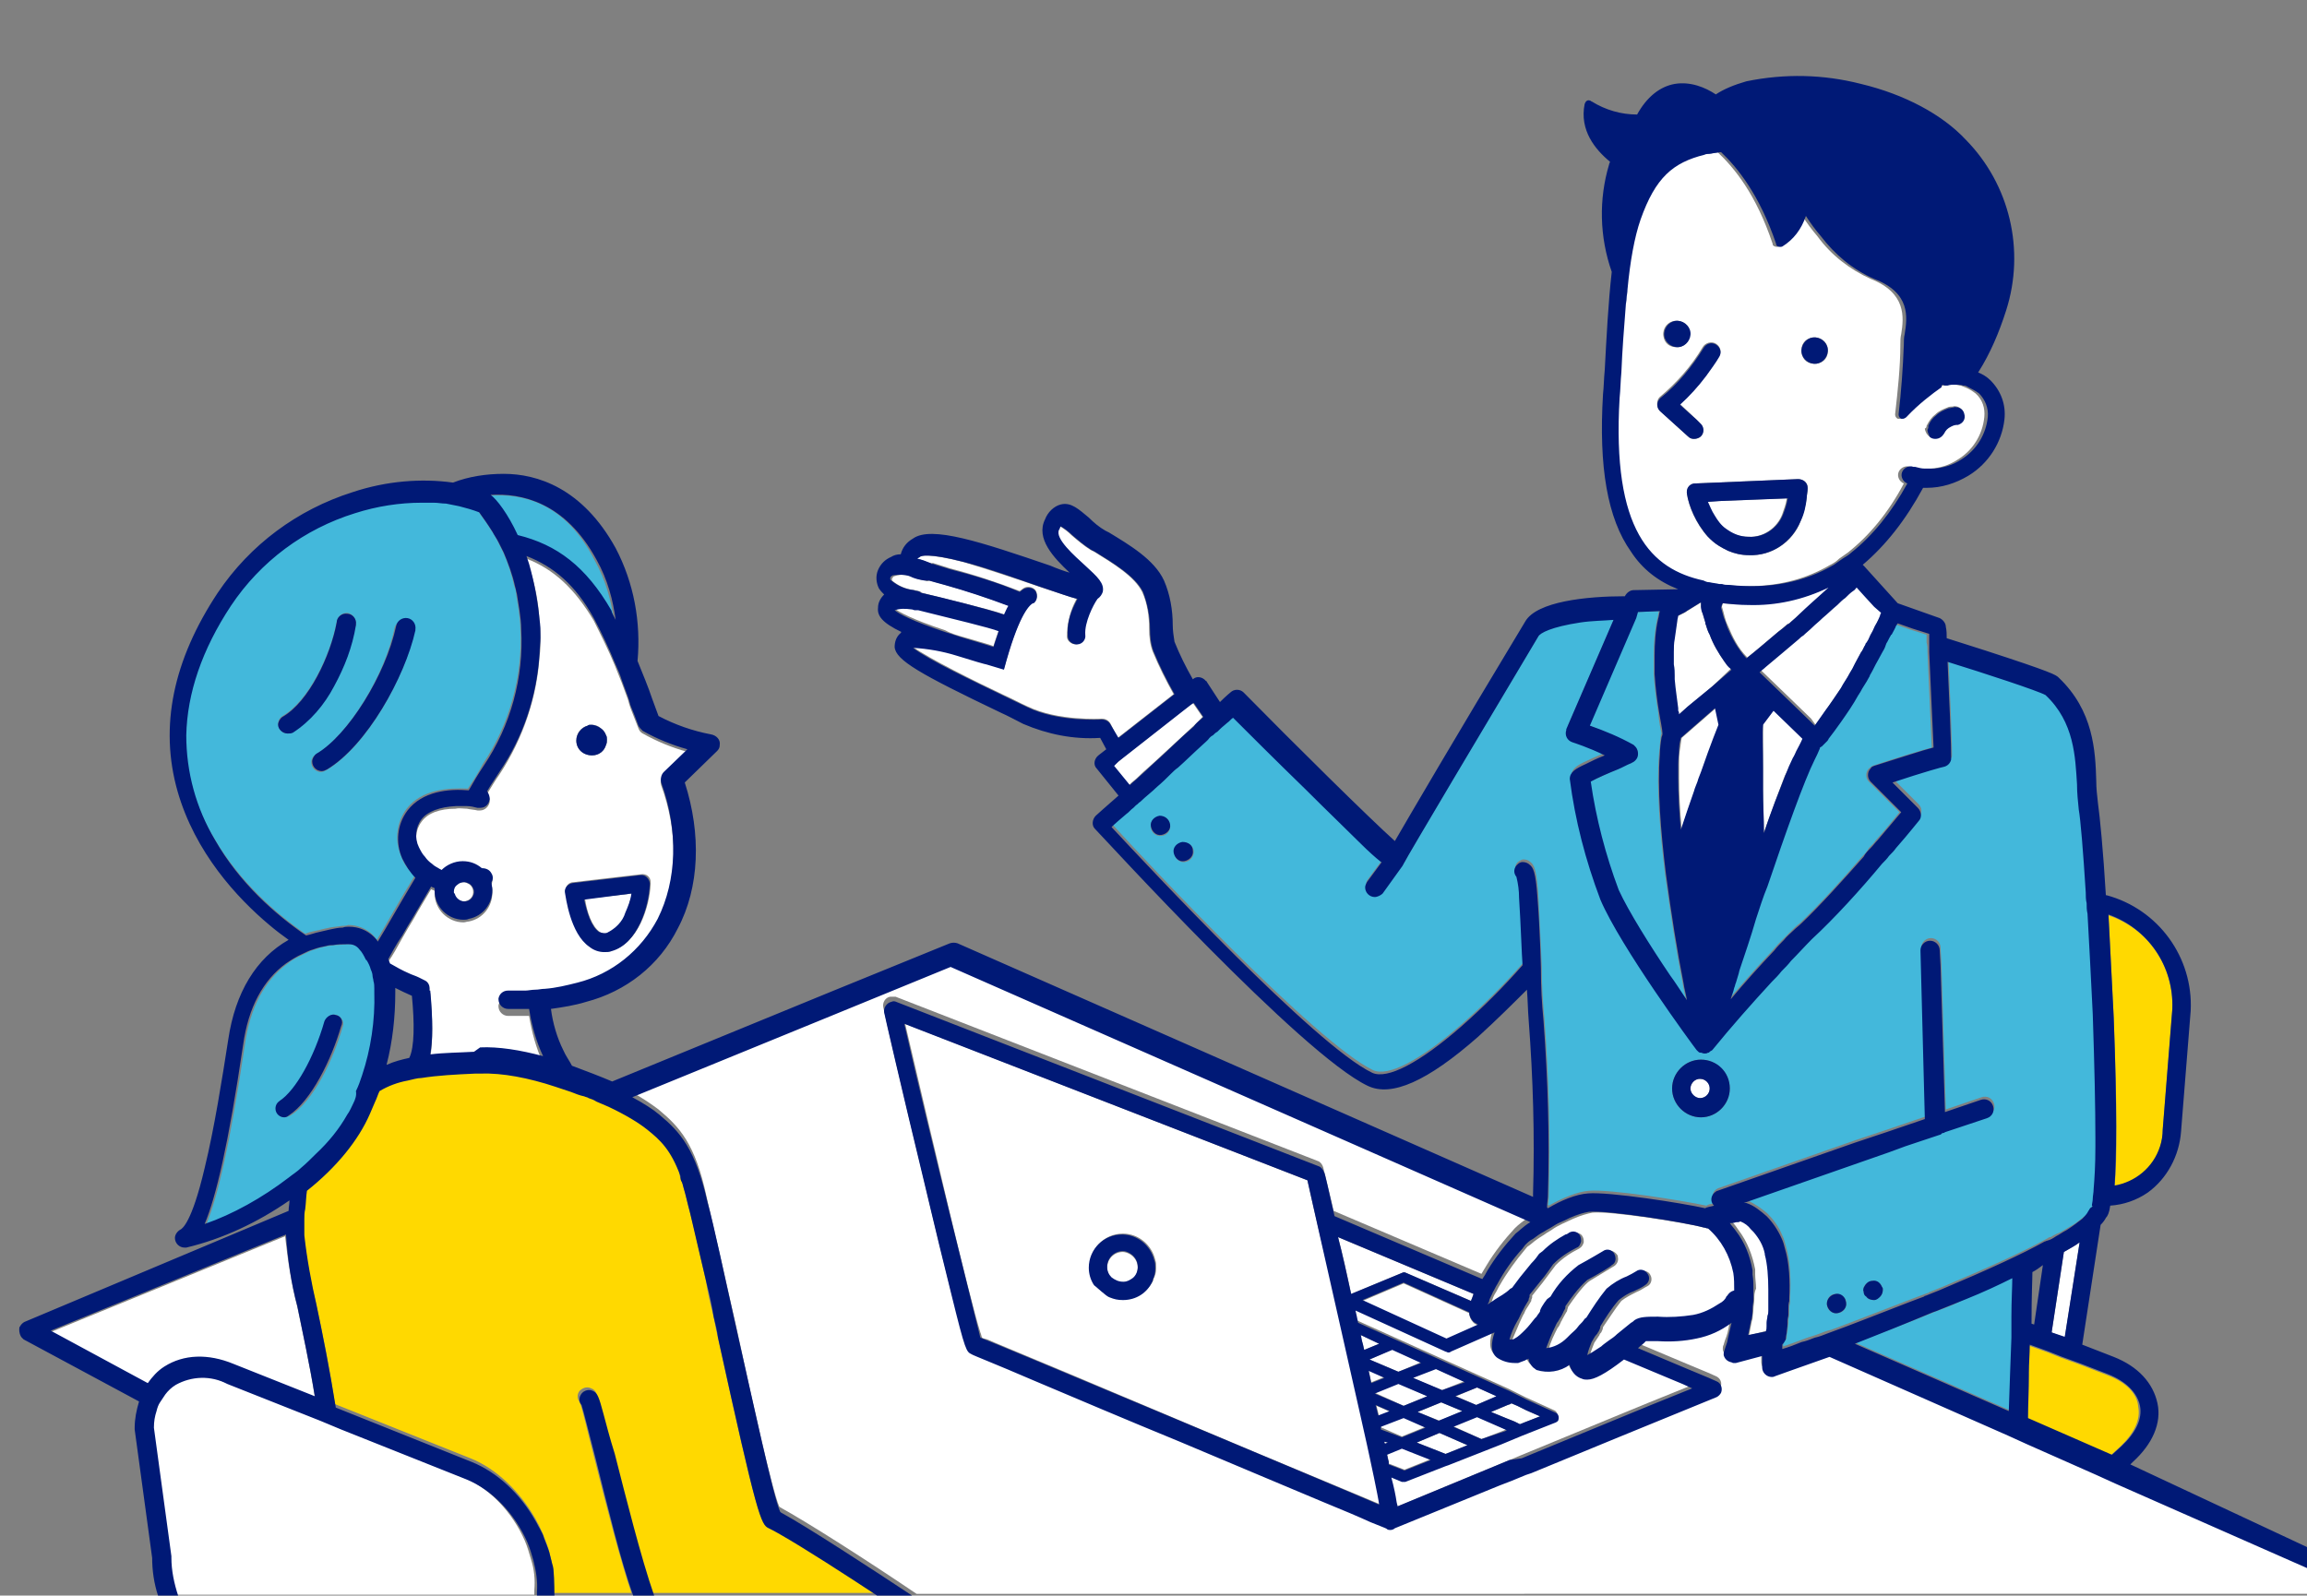 <?xml version="1.0" encoding="utf-8"?>
<!-- Generator: Adobe Illustrator 27.1.1, SVG Export Plug-In . SVG Version: 6.00 Build 0)  -->
<svg version="1.1" id="レイヤー_1" xmlns="http://www.w3.org/2000/svg" xmlns:xlink="http://www.w3.org/1999/xlink" x="0px"
	 y="0px" viewBox="0 0 263.8 182.5" style="enable-background:new 0 0 263.8 182.5;" xml:space="preserve">
<rect x="0" y="0" width="263.8" height="182.5" fill="#808080" stroke="none"/>
<style type="text/css">
	.st0{fill:none;}
	.st1{fill:#FFD900;}
	.st2{fill:#FFFFFF;}
	.st3{fill:#43B8DB;}
	.st4{fill:#001976;}
</style>
<g>
	<path class="st0" d="M47,113.9c-0.6-0.3-1.2-0.6-1.9-0.9c0,0.1,0,0.1,0,0.2c0,0.1,0,0.2,0,0.3c0,2.8-0.3,5.6-1,8.3
		c0.8-0.3,1.7-0.6,2.5-0.7C47.4,119.9,47.4,117,47,113.9z"/>
	<path class="st0" d="M232.2,151.4l0.3,0.1l1-6.8c-0.4,0.3-0.8,0.5-1.2,0.8C232.4,146.4,232.3,148,232.2,151.4z"/>
	<path class="st0" d="M2.1,152L0,146v36.5h12.7L2.4,152.9C2.2,152.7,2,152.4,2.1,152z"/>
	<path class="st0" d="M17.4,178.1l-2-14.7c0-0.1,0-0.1,0-0.2c0-1.1,0.1-2.1,0.5-3l-13.2-7.1c-0.1-0.1-0.2-0.1-0.2-0.2l10.3,29.6h5.4
		C17.6,181,17.4,179.6,17.4,178.1z"/>
	<g>
		<path class="st1" d="M241.1,104.7c0.2,3.7,0.4,7.8,0.6,11.8c0.4,10.5,0.4,16.1,0.1,19.2c2.4-0.4,4.5-2.1,5.2-4.5
			c0.2-0.6,0.3-1.3,0.3-1.9l1.1-13.8C248.6,110.5,245.6,106.2,241.1,104.7z"/>
		<path class="st1" d="M241,157.3l-3.1-1.2l-1.1-0.4l-1.1-0.4l-1.5-0.6l-1.1-0.4l-1.1-0.4l0,0c0,0,0,0.1,0,0.1c0,0.9-0.1,2-0.1,3.1
			c0,0.1,0,0.2,0,0.3c-0.1,1.7-0.1,3.4-0.2,4.9l9.6,4.2l1.1-1c1.6-1.5,2.4-3.1,2.1-4.6C244.4,159.4,243.1,158.1,241,157.3z"/>
		<path class="st1" d="M87.8,174.4c-0.9-0.4-1.3-1.3-5.8-21.8c-0.2-0.8-0.3-1.6-0.5-2.4c-0.3-1.2-0.6-2.5-0.8-3.8
			c-0.7-3-1.3-5.9-1.9-8.1c-0.3-1.1-0.5-2.1-0.7-2.7c-0.1-0.5-0.2-0.8-0.3-0.9c-0.1-0.2-0.1-0.4-0.1-0.6c-1.1-3-2.3-4.1-3.8-5.3
			c-0.9-0.8-2.5-1.7-4.4-2.6c-0.4-0.2-0.9-0.4-1.4-0.6c-0.3-0.1-0.6-0.3-0.9-0.4c-0.2-0.1-0.4-0.1-0.5-0.2c-0.5-0.2-1-0.4-1.5-0.5
			c-0.6-0.2-1.2-0.4-1.8-0.6c-3-0.9-6.1-1.6-8.5-1.5l-0.7,0c-2.2,0.1-4.2,0.2-6.1,0.5c-0.6,0.1-1.1,0.2-1.6,0.3
			c-1.1,0.3-2.1,0.7-3.2,1.2c-0.1,0.4-0.3,0.8-0.5,1.2c-0.2,0.5-0.4,0.9-0.6,1.4c-1.3,3-3.9,6-7.2,8.8c-0.1,0.6-0.2,1.3-0.2,2.1
			c0,0.4,0,0.8-0.1,1.2c0,0.4,0,0.8,0,1.2c0,0.2,0,0.4,0,0.6c0.3,2.7,0.7,5.3,1.4,8c0.7,3.3,1.6,7.5,2.2,11.7l15.5,6.2
			c3,1.2,5.6,3.8,7.3,6.7c0.2,0.3,0.3,0.6,0.5,0.9c0.2,0.4,0.3,0.7,0.5,1.1c0.2,0.5,0.4,1.1,0.6,1.6c0.1,0.4,0.2,0.8,0.3,1.2
			c0.1,0.3,0.1,0.7,0.2,1c0.1,0.8,0.1,1.6,0.1,2.4l0,0.5h8.9c-1.3-3.9-2.8-9.7-4.3-15.7c-0.7-2.7-1.3-5.4-1.6-6.1
			c-0.4-0.5-0.3-1.2,0.2-1.5c0.3-0.2,0.7-0.3,1.1-0.1c0,0,0,0,0,0c0.6,0.2,0.7,0.7,1.2,2.6c0.3,1.2,0.7,2.7,1.1,4.6
			c1.2,4.7,2.9,11.9,4.5,16.2h26.3c-4.4-2.9-8.9-5.8-11.7-7.4C88.7,174.8,88.2,174.6,87.8,174.4z"/>
	</g>
	<g>
		<path class="st2" d="M106.5,64.4c0.1,0,0.1,0,0.2,0c0.3,0.1,1,0.3,1.9,0.6c2.7,0.7,5.4,1.6,8,2.6c0.1-0.1,0.3-0.2,0.4-0.3
			c0.4-0.3,1.1-0.2,1.4,0.2c0.3,0.4,0.2,1.1-0.2,1.4c0,0,0,0-0.1,0c-0.5,0.3-1.7,1.6-3.3,7.6l0,0h0c0,0,0,0,0,0l-1-0.3l0,0l-1-0.3
			c0,0,0,0,0,0c-0.1,0-1.6-0.4-3.4-1c-1.6-0.5-3.3-0.8-5-0.9h0c1.8,1.3,7,3.9,10.4,5.5c0.9,0.4,1.8,0.9,2.7,1.3
			c3.5,1.7,8.4,1.4,8.4,1.4h0.1h0c0.4,0,0.8,0.2,1,0.6l0.8,1.6l6.4-5c-0.9-1.6-1.7-3.2-2.4-4.9c-0.3-0.8-0.4-1.7-0.4-2.6
			c0-1.4-0.2-2.9-0.8-4.2c-0.9-1.8-3.4-3.3-5.5-4.6l-0.4-0.2c-0.8-0.5-1.5-1.1-2.2-1.7c-0.4-0.4-0.8-0.7-1.3-1
			c-0.1,0.1-0.2,0.3-0.2,0.4c-0.5,1,1.8,3,3,4.1c1.4,1.2,2.2,2,2,3c-0.1,0.3-0.3,0.6-0.6,0.8c-0.5,0.8-1.5,2.7-1.4,4.1
			c0,0.5-0.4,1-0.9,1.1H123l0,0c-0.5,0-1-0.4-1-0.9c0-1.3,0.3-2.6,0.8-3.7c0.1-0.2,0.2-0.4,0.3-0.6c-0.9-0.3-2.2-0.7-4.3-1.4
			c-2.6-0.9-5.9-2-8.6-2.8c-4.2-1.1-5.1-0.7-5.1-0.6c-0.1,0.1-0.2,0.1-0.3,0.2c0.5,0.1,1,0.3,1.5,0.5
			C106.4,64.4,106.5,64.4,106.5,64.4z"/>
		<path class="st2" d="M110.3,72.9c1.7,0.5,3.1,0.9,3.3,1c0.2-0.7,0.4-1.2,0.6-1.8c-1.1-0.4-5.3-1.5-9.2-2.4c-0.1,0-0.3,0-0.4,0
			c-0.1,0-0.2,0-0.4-0.1c-0.6-0.1-1.3-0.1-1.9,0c0.5,0.4,1.9,1.2,5.8,2.5C108.8,72.5,109.6,72.7,110.3,72.9z"/>
		<path class="st2" d="M104.6,67.5c0.2,0,0.3,0.1,0.4,0.1c0.2,0,0.3,0.1,0.4,0.2c2.3,0.6,7.9,1.9,9.5,2.5c0.2-0.4,0.3-0.7,0.5-1
			c-2.4-0.9-4.8-1.7-7.3-2.4c-0.8-0.2-1.4-0.4-1.8-0.5c-0.2,0.1-0.4,0.1-0.5,0c-0.6-0.1-1.2-0.3-1.7-0.5c-0.6-0.2-1.2-0.2-1.8,0
			c-0.1,0-0.2,0.1-0.3,0.3c0,0.1,0,0.1,0,0.2C102.7,67,103.6,67.4,104.6,67.5z"/>
		<path class="st2" d="M127.9,87.1l-0.6,0.5l1.8,2.2c0,0,0.1-0.1,0.1-0.1c0.3-0.3,0.6-0.5,0.9-0.8c0.8-0.8,1.7-1.5,2.4-2.2
			c1.1-1,2.5-2.3,3.9-3.6c0.3-0.3,0.6-0.5,0.8-0.8c0.1-0.1,0.2-0.2,0.3-0.3l-1.1-1.6l-0.3,0.2l-0.9,0.7l-6.5,5.1L127.9,87.1z"/>
		<path class="st2" d="M237.8,142.1c-0.5,0.3-1.1,0.7-1.8,1.1l-1.4,9.2l1.5,0.6L237.8,142.1z"/>
		<path class="st2" d="M197,69c0,0.1-0.1,0.3-0.1,0.4c0,0,0,0,0,0c0.1,0.3,0.2,0.7,0.3,1.1c0.1,0.4,0.2,0.7,0.4,1.1
			c0.5,1.2,1.1,2.5,2.2,3.6c0.9-0.7,2.3-1.9,3.6-3c0.4-0.3,0.7-0.6,1.1-0.9c0,0,0,0,0.1,0c0.3-0.3,0.7-0.6,1.1-1
			c1.1-0.9,2.4-2.1,3.5-3.2c-2.9,1.4-6,2-9.2,2l0,0C198.9,69.1,197.9,69.1,197,69C197,69,197,69,197,69z"/>
		<path class="st2" d="M196.6,82.9l-0.4-1.9l-3.9,3.4c-0.1,0.4-0.1,0.8-0.2,1.3c-0.1,0.5-0.1,1.1-0.1,1.7c0,0.5,0,1.1,0,1.6
			c0,1.8,0.1,3.8,0.3,5.8c0.5-1.5,1-3,1.5-4.4c0.1-0.4,0.3-0.7,0.4-1.1c0.1-0.4,0.3-0.7,0.4-1.1C195.7,85.2,196.6,82.9,196.6,82.9
			L196.6,82.9z"/>
		<path class="st2" d="M205.1,86.7c0.1-0.3,0.3-0.6,0.4-0.8c0.2-0.4,0.4-0.9,0.7-1.4l-0.1-0.1l-3.3-3.2l-1.2,1.6h0c0,0.9,0,2.8,0,5
			c0,0.4,0,0.8,0,1.3c0,0.4,0,0.8,0,1.2c0,1.6,0.1,3.2,0.1,4.9c0.9-2.5,1.7-4.7,2.4-6.5C204.5,88,204.8,87.3,205.1,86.7z"/>
		<path class="st2" d="M197.9,76.5c-0.2-0.3-0.4-0.5-0.7-0.8c-0.7-1-1.3-2-1.7-3.1c-0.1-0.3-0.3-0.6-0.4-1c0-0.1-0.1-0.2-0.1-0.3
			c0,0,0-0.1,0-0.1c-0.1-0.3-0.2-0.7-0.3-1c-0.1-0.3-0.1-0.6-0.2-0.8c0,0,0-0.1,0-0.1c0-0.1,0-0.1,0-0.2c0-0.1,0-0.1,0-0.2l-0.3,0.2
			l-1.3,0.8l-0.3,0.2l-0.8,0.4c0,0.2-0.1,0.4-0.1,0.6c-0.1,0.7-0.2,1.4-0.3,2.1c0,0.5-0.1,1-0.1,1.5c0,0.2,0,0.4,0,0.5
			c0,0.3,0,0.6,0,0.9c0,0.4,0,0.9,0.1,1.3c0,0.1,0,0.3,0,0.4c0.1,1.2,0.2,2.3,0.4,3.3c0,0.1,0,0.2,0,0.3c0,0.1,0,0.3,0.1,0.4l1-0.9
			l2.8-2.3L197.9,76.5C197.9,76.6,197.9,76.6,197.9,76.5z"/>
		<path class="st2" d="M207.6,82.9c0.4-0.5,0.8-1.1,1.2-1.7c0.6-0.9,1.2-1.7,1.8-2.6c0.3-0.5,0.7-1.1,1-1.7c0.1-0.2,0.2-0.3,0.3-0.5
			c0.1-0.2,0.2-0.4,0.3-0.6c0.2-0.4,0.5-0.9,0.7-1.3c0.1-0.2,0.2-0.5,0.4-0.7c0.1-0.1,0.2-0.3,0.2-0.4c0,0,0-0.1,0.1-0.1
			c0.2-0.4,0.4-0.7,0.5-1c0,0,0,0,0,0c0.2-0.4,0.4-0.7,0.5-1c0.1-0.3,0.3-0.5,0.4-0.8c0.1-0.2,0.2-0.3,0.2-0.5l-0.8-0.9l-1.1-1.2
			l-0.9-1c-0.1,0.1-0.3,0.3-0.4,0.4c-0.3,0.3-0.6,0.5-0.9,0.8c-0.3,0.3-0.6,0.5-0.9,0.8c-0.6,0.5-1.1,1-1.7,1.5
			c-0.4,0.3-0.7,0.7-1.1,1c-0.4,0.4-0.8,0.7-1.1,1c-0.2,0.1-0.3,0.3-0.5,0.4c-1.1,1-2.6,2.2-3.8,3.2c-0.3,0.2-0.5,0.4-0.7,0.6
			c0,0,0,0,0,0l2.8,2.7l3,2.9L207.6,82.9z"/>
		<path class="st2" d="M194.4,66.4c0.2,0.1,0.5,0.1,0.7,0.2c0.4,0.1,0.7,0.1,1.1,0.2c0.1,0,0.2,0,0.3,0c0.2,0,0.4,0.1,0.7,0.1
			c0.1,0,0.1,0,0.1,0c4.6,0.5,8.6-0.3,12-2.3c0.4-0.2,0.7-0.4,1-0.7c0.3-0.2,0.7-0.5,1-0.7c2.4-1.9,4.6-4.5,6.4-7.9
			c-0.5-0.2-0.8-0.8-0.6-1.3c0.2-0.5,0.8-0.8,1.3-0.6c0,0,0,0,0,0c0.1,0,0.1,0,0.2,0c0.4,0.1,0.7,0.2,1.1,0.2c0.4,0,0.8,0,1.1,0
			c1.1-0.1,2.1-0.4,3-1c1.7-1,2.9-2.8,3.1-4.9c0.1-1-0.2-2-1-2.7c-0.4-0.3-0.7-0.5-1.2-0.7c-0.2-0.1-0.3-0.1-0.5-0.2c0,0,0,0,0,0
			c0,0-0.1,0-0.1,0c-0.3-0.1-0.6-0.1-0.9-0.1c0,0,0,0-0.1,0c-0.3,0-0.6,0-0.8,0.1c-0.1,0-0.1,0-0.2,0c0,0-0.1,0-0.1,0
			c-0.1,0-0.2,0-0.3-0.1l-0.1,0.3c-1.1,0.7-2.6,1.9-4,3.4c-0.1,0.1-0.2,0.2-0.4,0.2c0,0,0,0,0,0h0c0,0,0,0,0,0c-0.1,0-0.1,0-0.2,0
			c-0.2-0.1-0.3-0.3-0.3-0.5c0.3-2.7,0.6-5.4,0.6-8c0-0.4,0-0.8,0.1-1.2c0.3-1.9,0.6-4.7-3.5-6.3c-2.4-1.1-4.5-2.7-6.1-4.9
			c-0.6-0.7-1.2-1.5-1.7-2.3c-0.5,1.4-1.4,2.7-2.7,3.5c-0.2,0.1-0.6,0-0.7-0.2c0,0,0-0.1,0-0.1c-1.9-5.7-4.4-8.7-6.3-10.5
			c-0.2,0-0.5,0.1-0.7,0.1c-0.2,0-0.4,0.1-0.6,0.1c-0.2,0-0.4,0.1-0.6,0.1c-3.6,0.9-5.6,2.6-7.3,7.4l0,0c-0.7,2-1.1,4.8-1.5,8
			c0,0.3-0.1,0.6-0.1,1c0,0.3-0.1,0.6-0.1,0.9c-0.2,2.5-0.3,5.1-0.5,7.6c-0.1,1-0.1,1.9-0.2,2.9C184.3,60.7,188.8,65.1,194.4,66.4z
			 M220.3,48.7C220.3,48.7,220.4,48.7,220.3,48.7c0.3-0.6,0.6-1,1-1.3c0.4-0.4,0.9-0.6,1.4-0.8c0.2-0.1,0.4-0.1,0.6-0.1
			c0.2-0.1,0.4,0,0.5,0c0.3,0.1,0.6,0.3,0.7,0.7c0.2,0.6-0.2,1.1-0.7,1.3c0,0,0,0-0.1,0c-0.3,0.1-0.5,0.2-0.7,0.2
			c-0.4,0.2-0.6,0.4-0.8,0.8c-0.1,0.4-0.5,0.6-0.9,0.6c0,0-0.1,0-0.1,0l0,0c-0.4,0-0.7-0.2-0.9-0.5c-0.1-0.2-0.2-0.4-0.2-0.6
			C220.2,49,220.3,48.9,220.3,48.7C220.3,48.8,220.3,48.8,220.3,48.7z M207.3,38.6C207.3,38.6,207.3,38.6,207.3,38.6
			c0.8-0.1,1.6,0.4,1.7,1.3s-0.4,1.6-1.3,1.7s-1.6-0.4-1.7-1.3S206.4,38.7,207.3,38.6z M205.6,54.8c0.6,0,1.1,0.4,1.1,1
			c0,0,0,0,0,0.1c0,0.4-0.1,0.7-0.1,1c-0.1,0.9-0.4,1.8-0.7,2.7c-0.9,2.4-3.3,4-5.9,3.9l0,0h0c-0.9,0-1.7-0.2-2.4-0.5
			c-0.4-0.2-0.8-0.4-1.1-0.6c-0.4-0.3-0.8-0.6-1.2-1c-1.4-1.5-2.2-3.5-2.4-4.9c-0.1-0.6,0.3-1.1,0.8-1.2c0,0,0.1,0,0.1,0L205.6,54.8
			z M196.2,39.3c0.5,0.3,0.7,0.9,0.4,1.4c-0.5,0.8-1,1.5-1.5,2.2c-0.9,1.2-1.9,2.3-3,3.3L194,48l0.4,0.4c0.4,0.4,0.5,1.1,0.1,1.5
			c-0.2,0.2-0.5,0.3-0.8,0.3l0,0c-0.3,0-0.5-0.1-0.7-0.3l-3.2-2.9c-0.4-0.4-0.4-1.1-0.1-1.5c0,0,0.1-0.1,0.1-0.1
			c1.9-1.6,3.6-3.5,4.9-5.7C195,39.2,195.7,39,196.2,39.3z M191.5,36.7C191.5,36.7,191.5,36.7,191.5,36.7c0.8-0.1,1.6,0.4,1.7,1.3
			c0.1,0.8-0.4,1.6-1.3,1.7s-1.6-0.4-1.7-1.3S190.7,36.8,191.5,36.7z"/>
		<path class="st2" d="M197.3,60.5c0.7,0.5,1.5,0.9,2.6,0.9h0c1.7,0.1,3.3-1,3.9-2.6c0.2-0.6,0.4-1.1,0.5-1.7c0,0,0-0.1,0-0.1
			l-7.8,0.3l-1.5,0.1c0.2,0.5,0.4,1.1,0.8,1.6C196.3,59.5,196.8,60.1,197.3,60.5z"/>
		<path class="st2" d="M18.8,156.4c2.2-1.4,5-1.5,7.9-0.3l9.3,3.7c-0.6-3.8-1.4-7.4-2-10.3c-0.7-2.7-1.1-5.4-1.4-8.1l-26.9,11
			l11.1,6C17.4,157.6,18,156.9,18.8,156.4z"/>
		<path class="st2" d="M241.8,169.1l-1.1-0.5l-1.1-0.5l-7.9-3.5l-1.1-0.5l-1.1-0.5l-20.4-9c-3.6,1.3-6.1,2.2-6.2,2.2
			c-0.1,0-0.2,0.1-0.4,0.1l0,0c-0.6,0-1.1-0.5-1.1-1.1c0,0,0-0.1,0-0.1c0-0.4,0-0.8,0-1.2l-3,0.8c-0.1,0-0.2,0-0.3,0l0,0
			c-0.1,0-0.2,0-0.3-0.1c-0.4-0.1-0.7-0.4-0.8-0.8c0-0.1,0-0.2,0-0.2c0-0.1,0-0.2,0.1-0.4c0,0,0.1-0.4,0.3-0.9
			c0.2-0.5,0.3-1.3,0.5-2.2c-1.2,0.9-2.5,1.5-4,1.8c-1.5,0.2-3,0.3-4.4,0.3c-0.5,0-0.9,0-1.4,0l-0.2,0.2c-0.3,0.2-0.5,0.4-0.7,0.6
			l5.7,2.4l1.2,0.5l1.2,0.5l0.9,0.4c0.5,0.2,0.8,0.8,0.5,1.3c-0.1,0.2-0.3,0.4-0.5,0.5l-11,4.5l-5.1,2.1l-5.1,2.1l-0.6,0.2l-1.7,0.7
			l-1.3,0.5l-12,4.9c-0.2,0.1-0.3,0.2-0.5,0.2v0c0,0,0,0,0,0c0,0,0,0,0,0l0,0c-0.1,0-0.3,0-0.4-0.1c0,0,0,0,0,0c0,0,0,0,0,0
			c-0.1,0-0.2-0.1-0.4-0.2l-1.5-0.6c-1.3-0.5-3.2-1.3-5.4-2.3c-4.5-1.9-10.4-4.4-16.4-6.9c-6.1-2.6-12.2-5.1-16.7-7
			c-4.5-1.9-7-2.9-7.1-3c-0.5-0.3-0.6-0.3-2.3-6.8c-0.8-3.2-1.9-7.6-3.2-13.2c-2.3-9.4-4.5-19-4.5-19.1c-0.1-0.5,0.2-1.1,0.8-1.2
			c0.2,0,0.4,0,0.6,0l48.3,18.8c0.3,0.1,0.5,0.4,0.6,0.7c0,0,0.5,2,1.2,5l16.9,7.2c0.2-0.3,0.4-0.7,0.6-1c0.9-1.5,2-2.9,3.2-4.2
			c0.4-0.4,0.9-0.8,1.5-1.2c0.1,0,0.1-0.1,0.2-0.1l-0.2-0.1l-66.1-29.1l-14.4,5.9l-22,9c1.3,0.7,2.3,1.4,3.1,2c2.4,2,4.2,3.9,5.5,10
			c0.7,3,1.8,7.8,3.4,14.9c1.7,7.9,4.1,18.7,4.9,20.5c0,0,0.1,0.1,0.1,0.1c3.1,1.7,10,6.1,15.6,9.9H185h3h3h32.4h1.7h1.7h37.1v-3.7
			L241.8,169.1z"/>
		<path class="st2" d="M159.8,172.3l11.6-4.8l1.2-0.5l1.2-0.5l9.7-4l5.1-2.1l4.7-1.9l-1.1-0.5l-1.2-0.5l-5.5-2.3
			c-2.2,1.7-3.4,2.3-4.2,2.3l0,0c-0.2,0-0.4,0-0.6-0.1c-0.7-0.3-1.2-0.8-1.4-1.5c0,0,0-0.1,0-0.1c-1.1,0.8-2.5,1-3.8,0.6
			c-0.2-0.1-0.3-0.2-0.4-0.3c-0.3-0.2-0.5-0.5-0.5-0.8c0-0.1,0-0.1,0-0.2c-0.1,0.1-0.3,0.1-0.4,0.2c-0.3,0.1-0.5,0.2-0.8,0.3
			c-0.1,0-0.2,0-0.4,0c-0.7,0.1-1.4-0.1-2-0.6c-0.8-0.6-0.7-1.7-0.3-2.9l-5,2.2c-0.1,0-0.2,0.1-0.3,0.1v0c-0.1,0-0.2,0-0.3-0.1
			l-10.3-4.7c0.1,0.5,0.2,1,0.3,1.4l17.3,7.8l1,0.5l1,0.5l3.3,1.5c0.3,0.1,0.5,0.5,0.3,0.8c-0.1,0.1-0.2,0.3-0.3,0.3l-3.8,1.5
			l-1.2,0.5l-1.2,0.5l-6.1,2.4c-0.1,0.1-0.2,0.1-0.3,0.1l-4.6,1.8c-0.1,0-0.2,0-0.2,0l0,0c-0.1,0-0.2,0-0.2,0l-1.2-0.5
			c0.2,1.1,0.4,2.1,0.6,2.8C159.7,171.9,159.8,172.1,159.8,172.3z"/>
		<path class="st2" d="M154.5,148l5.8-2.4c0.2-0.1,0.3-0.1,0.5,0l7.4,3.2c0.1-0.3,0.2-0.5,0.3-0.8l-15.5-6.5
			C153.5,143.4,154,145.6,154.5,148z"/>
		<path class="st2" d="M158.8,167.4l1.8,0.7l3-1.2l-3.3-1.3l-1.7,0.7c0.1,0.3,0.1,0.5,0.2,0.8C158.8,167.3,158.8,167.4,158.8,167.4z
			"/>
		<path class="st2" d="M169.4,164.6l2.6-1l0.2-0.1l-0.2-0.1l-3.2-1.4l-2.7,1.1L169.4,164.6C169.3,164.6,169.3,164.6,169.4,164.6z"/>
		<path class="st2" d="M155.8,153.6c0.1,0.3,0.1,0.5,0.2,0.8l1.7-0.7l-2.1-1C155.6,153,155.7,153.3,155.8,153.6z"/>
		<path class="st2" d="M157.4,160.8c0.1,0.4,0.2,0.8,0.3,1.2l1.3-0.5L157.4,160.8z"/>
		<polygon class="st2" points="165.3,166.3 167.8,165.3 164.6,163.9 162,165 		"/>
		<polygon class="st2" points="166.5,159.7 168.8,160.7 171.2,159.7 168.9,158.7 		"/>
		<polygon class="st2" points="167.2,161.4 164.8,160.4 162.1,161.5 164.6,162.5 		"/>
		<polygon class="st2" points="161.5,157.6 164.9,159 167.4,158 164.1,156.5 		"/>
		<path class="st2" d="M158.7,165l-0.4-0.1c0,0.1,0,0.2,0.1,0.3L158.7,165z"/>
		<polygon class="st2" points="156.6,155.5 159.9,156.9 162.5,155.8 159.3,154.3 		"/>
		<path class="st2" d="M156.8,158.1l1.5-0.6l-1.8-0.8C156.6,157.2,156.7,157.7,156.8,158.1z"/>
		<polygon class="st2" points="163.2,159.7 159.9,158.2 157.2,159.3 160.5,160.8 		"/>
		<path class="st2" d="M160.3,164.3l2.7-1.1l-2.5-1.1l-2.6,1c0,0.1,0,0.2,0.1,0.2L160.3,164.3z"/>
		<path class="st2" d="M173.2,162.6l0.6,0.3l0.5-0.2l1.8-0.7l-1.6-0.7l-1-0.5l-0.7-0.3c0,0-0.1,0.1-0.1,0.1l-0.3,0.1l-1.9,0.8
			l1.7,0.7L173.2,162.6z"/>
		<path class="st2" d="M160.5,146.8l-4.7,2l9.6,4.4l3.6-1.6c-0.2-0.1-0.4-0.2-0.5-0.3c-0.3-0.3-0.5-0.7-0.5-1.1L160.5,146.8z"/>
		<path class="st2" d="M149.5,135l-46-17.9c3.1,13.2,7.3,31.2,8.6,35.3c0.1,0.2,0.1,0.4,0.2,0.6v0c0.1,0.1,0.3,0.1,0.6,0.2
			c1.1,0.5,3.1,1.3,5.7,2.4c4.6,1.9,10.9,4.6,17.1,7.2c11.1,4.7,18.9,7.9,22.2,9.3c-0.2-1-0.5-2.4-0.8-4.1c-0.1-0.2-0.1-0.5-0.2-0.7
			c0,0,0,0,0-0.1c0-0.2-0.1-0.7-0.1-0.7c0-0.2-0.1-0.4-0.1-0.6c-0.1-0.6-0.3-1.3-0.4-2c0,0,0,0,0-0.1c0-0.2-0.1-0.4-0.1-0.6
			c0,0,0,0,0-0.1c0-0.2-0.1-0.4-0.1-0.6c0-0.1,0-0.1,0-0.2c-0.2-0.8-0.3-1.6-0.5-2.4c0-0.1-0.1-0.3-0.1-0.4c0-0.1,0-0.1,0-0.2
			c0-0.2-0.1-0.4-0.1-0.5c0,0,0,0,0-0.1c0-0.2-0.1-0.5-0.2-0.7c-0.1-0.6-0.5-2.2-0.5-2.4c0,0-0.2-0.7-0.2-0.8
			c-0.1-0.2-0.6-2.9-0.7-3.1C153.3,151.8,149.7,136,149.5,135z M125.2,146.9c-0.4-0.6-0.6-1.3-0.6-2c0-2.1,1.7-3.8,3.8-3.8
			c1.8,0,3.3,1.3,3.7,3c0.1,0.3,0.1,0.5,0.1,0.8c0,0.1,0,0.2,0,0.2c0,0.4-0.1,0.8-0.3,1.2c0,0,0,0.1,0,0.1c-0.6,1.3-2,2.2-3.4,2.2
			c-0.5,0-1-0.1-1.5-0.3c-0.4-0.2-0.7-0.4-1-0.7C125.6,147.5,125.4,147.2,125.2,146.9z"/>
		<path class="st2" d="M128.4,146.7c0,0,0.1,0,0.1,0c0.4,0,0.8-0.2,1-0.4c0.4-0.3,0.6-0.8,0.6-1.3c0,0,0,0,0,0c0-0.7-0.4-1.3-1-1.6
			c-0.2-0.1-0.5-0.2-0.7-0.2c-1,0-1.8,0.8-1.8,1.8c0,0.5,0.2,0.9,0.5,1.2C127.4,146.5,127.9,146.7,128.4,146.7z"/>
		<path class="st2" d="M174.4,142.9c-1.1,1.3-2.1,2.7-2.9,4.1c-0.2,0.3-0.3,0.6-0.5,0.9c-0.2,0.3-0.3,0.6-0.4,0.9
			c-0.1,0.2-0.2,0.3-0.2,0.5c0.2-0.1,0.4-0.2,0.6-0.4c0.4-0.2,0.7-0.4,1.1-0.7c0.3-0.2,0.6-0.5,0.9-0.7c0.1,0,0.1-0.1,0.2-0.1
			c0.3-0.4,0.6-0.8,0.9-1.2c0.4-0.6,0.9-1.1,1.3-1.6c0.4-0.5,0.7-0.9,0.9-1.1c0.1-0.1,0.3-0.2,0.4-0.3c0.8-0.7,1.6-1.3,2.6-1.9
			c0.1-0.1,0.3-0.2,0.4-0.2c0.5-0.2,1.1-0.1,1.3,0.4c0.1,0.2,0.1,0.4,0.1,0.6c-0.1,0.3-0.2,0.5-0.5,0.7c-1,0.5-1.9,1.1-2.7,1.9
			c-0.3,0.4-0.9,1.2-1.5,2c-0.4,0.5-0.8,1-1.2,1.5c0,0.1,0,0.1,0,0.2c0,0.1-0.1,0.2-0.1,0.3c0,0,0,0.1,0,0.1
			c-0.1,0.2-0.2,0.3-0.3,0.5c-0.2,0.3-0.4,0.6-0.5,0.9c-0.2,0.3-0.3,0.6-0.5,1c-0.3,0.7-0.6,1.4-0.9,2.1c0.1,0,0.2,0,0.2,0
			c0.1,0,0.2-0.1,0.4-0.1c0.4-0.2,0.8-0.5,1.2-1c0.4-0.4,0.8-0.8,1.1-1.3c0.1-0.1,0.1-0.1,0.2-0.2c0.1-0.2,0.3-0.4,0.4-0.6
			c0,0,0,0,0-0.1c0.2-0.3,0.4-0.6,0.5-0.9c0.1-0.1,0.2-0.3,0.3-0.4c0.1-0.1,0.2-0.2,0.4-0.3c0.9-1.4,1.9-2.6,3.2-3.6
			c1.3-0.7,2.7-1.6,2.8-1.6c0,0,0,0,0,0c0.5-0.3,1-0.1,1.3,0.3c0.1,0.1,0.1,0.2,0.1,0.3c0.1,0.4-0.1,0.8-0.4,1c0,0,0,0,0,0
			c0,0-1.5,0.9-2.8,1.7c-0.3,0.2-1,0.8-2.5,3c0,0.1-0.1,0.3-0.1,0.4c0,0,0,0.1-0.1,0.2c-0.1,0.2-0.3,0.5-0.5,0.9
			c0,0.1-0.1,0.1-0.1,0.2c-0.1,0.2-0.2,0.5-0.4,0.7c-0.4,0.8-0.8,1.6-1,2.4c0.9-0.1,1.7-0.6,2.4-1.2c0.2-0.1,0.3-0.3,0.4-0.4
			c0.3-0.2,0.5-0.5,0.8-0.8c0.2-0.3,0.5-0.5,0.7-0.8l0,0c0,0,0,0,0,0c0.1-0.1,0.2-0.2,0.3-0.3c0.7-1.2,1.5-2.3,2.3-3.3
			c0.7-0.6,1.4-1.1,2.3-1.4c0.4-0.2,0.8-0.4,1.1-0.6c0.5-0.3,1.1-0.1,1.3,0.3c0.3,0.5,0.1,1.1-0.3,1.3c-0.4,0.2-0.8,0.5-1.3,0.7
			c-0.6,0.3-1.2,0.6-1.7,1c-0.8,1-1.4,2-2.1,3c0,0,0,0,0,0c0,0.2-0.1,0.4-0.2,0.6l0,0l0,0c-0.1,0.1-0.2,0.2-0.2,0.3
			c-0.2,0.3-0.4,0.6-0.6,0.9c-0.2,0.5-0.4,1-0.5,1.5c0.3-0.1,0.8-0.4,1.6-1c0.3-0.2,0.6-0.4,0.9-0.7c0.3-0.2,0.6-0.5,0.9-0.7
			c0.5-0.4,1-0.8,1.6-1.3c0.2-0.2,0.3-0.3,0.4-0.3c0.6-0.5,1.4-0.4,2.7-0.4c1.3,0.1,2.7,0,4-0.2c1.1-0.2,2.1-0.7,3-1.3
			c0.3-0.2,0.6-0.5,0.9-0.8c0,0,0.1-0.1,0.1-0.1c0.1-0.3,0.4-0.5,0.8-0.6c0,0,0,0,0,0c0-0.7,0-1.3-0.1-2c-0.4-2-1.4-3.8-2.9-5.1
			c-0.2,0-0.3-0.1-0.5-0.1c-2.1-0.6-11-2-13.1-1.8c-0.5,0.1-1.3,0.3-2.2,0.7c-0.4,0.2-0.9,0.4-1.3,0.6c-0.4,0.2-0.8,0.4-1.2,0.7
			c-0.2,0.1-0.3,0.2-0.5,0.3c-0.4,0.3-0.8,0.5-1.2,0.8c-0.3,0.2-0.6,0.5-0.9,0.7C174.6,142.6,174.5,142.8,174.4,142.9z"/>
		<path class="st2" d="M193.3,124.5c0,0.6,0.5,1.1,1.1,1.1c0.6,0,1.1-0.5,1.1-1.1c0-0.6-0.5-1.1-1.1-1.1
			C193.9,123.3,193.3,123.9,193.3,124.5z"/>
		<path class="st2" d="M200.6,148.6c0,0.4-0.1,0.7-0.1,1.1c0,0,0,0,0,0c0,0.4-0.1,0.7-0.1,1.1c0,0.1-0.1,0.3-0.1,0.4
			c-0.1,0.5-0.2,1-0.3,1.5l0.1,0l1.6-0.4l0.5-0.1c0-0.2,0-0.4,0.1-0.6c0-0.1,0-0.2,0-0.4c0-0.2,0.1-0.5,0.1-0.8c0-0.2,0-0.4,0.1-0.6
			c0,0,0-0.1,0-0.1c0-0.1,0-0.3,0-0.5c0-0.2,0-0.4,0-0.7c0,0,0-0.1,0-0.1c0-0.3,0-0.6,0-1c0-1.4-0.1-2.9-0.4-4c0,0,0-0.1,0-0.1
			c-0.2-0.9-0.7-1.8-1.3-2.5c-0.1-0.1-0.2-0.2-0.3-0.3c-0.4-0.3-0.8-0.7-1.2-0.9c-0.2,0-0.4,0-0.5,0.1c-0.2,0-0.4,0-0.7,0.1l0,0
			c0.3,0.3,0.5,0.6,0.7,0.9c1,1.3,1.6,2.9,1.9,4.5c0,0.2,0,0.3,0,0.5c0,0.6,0.1,1.1,0.1,1.7C200.6,147.8,200.6,148.2,200.6,148.6
			C200.6,148.5,200.6,148.5,200.6,148.6z"/>
		<path class="st2" d="M75.2,105.4c2.3-4.4,2.4-10.1,0.4-15.6c-0.1-0.4,0-0.9,0.3-1.2l2.7-2.6c-1.8-0.5-3.5-1.2-5.1-2.1
			c-0.2-0.1-0.4-0.3-0.5-0.6c-0.3-0.8-0.6-1.5-0.9-2.3c-0.1-0.3-0.2-0.6-0.3-1c-0.2-0.6-0.5-1.3-0.7-1.9c-0.3-0.7-0.5-1.3-0.8-2
			c-0.7-1.7-1.6-3.5-2.4-5.1c-2.2-3.7-4.6-5.9-7.7-7.1c0.1,0.3,0.2,0.6,0.3,0.9c0.7,2.1,1.1,4.2,1.2,6.4c0.1,0.7,0.1,1.4,0.1,2
			c0,0.6,0,1.2-0.1,1.8c-0.3,4.8-1.9,9.5-4.6,13.6c-0.5,0.7-0.9,1.4-1.4,2.2c0.2,0.2,0.3,0.5,0.3,0.9c-0.1,0.6-0.6,1-1.1,1
			c0,0-0.1,0-0.1,0c0,0-0.1,0-0.1,0c0,0-0.1,0-0.1,0c-0.4-0.1-0.8-0.1-1.2-0.2c-0.4,0-0.9-0.1-1.3,0c-1.8,0-3.2,0.5-3.9,1.5
			c-0.7,0.9-0.8,2.2-0.3,3.2c0.2,0.4,0.4,0.7,0.7,1.1c0.2,0.3,0.5,0.5,0.8,0.8c0.3,0.2,0.6,0.4,0.9,0.6c0.1,0,0.1,0.1,0.2,0.1
			c0.6-0.6,1.5-1,2.4-1c0.8,0,1.6,0.3,2.2,0.8c0,0,0,0,0,0c0.4,0,0.9,0.2,1.1,0.6c0.2,0.3,0.1,0.7,0,1c0.1,0.3,0.1,0.6,0.1,0.9
			c0,1.6-1.1,3-2.7,3.3c-0.2,0-0.4,0.1-0.6,0.1c-1.8,0-3.3-1.5-3.3-3.3c0-0.1,0-0.2,0-0.3c-0.1-0.1-0.3-0.1-0.4-0.2
			c-0.7,1.2-1.4,2.3-2,3.4c-0.5,0.8-0.9,1.5-1.3,2.2c-0.6,1.1-1.1,2-1.6,2.7c0.1,0.2,0.1,0.3,0.2,0.5c0.7,0.4,1.4,0.8,2.1,1.1
			c0.4,0.2,0.8,0.4,1.2,0.5c0.2,0.1,0.4,0.2,0.6,0.3c0.5,0.2,0.7,0.7,0.6,1.2l0.1,0c0.3,3.2,0.3,5.6,0,7.3c1.6-0.2,3.3-0.3,5-0.3
			l0.7,0c2.1-0.1,4.6,0.3,7.2,1c-0.8-1.7-1.3-3.6-1.6-5.4c-0.4,0-0.9,0-1.3,0l0,0c-0.4,0-0.7,0-1.1,0c-0.6,0-1.1-0.5-1.1-1.1
			c0,0,0-0.1,0-0.1c0.1-0.5,0.5-1,1.1-0.9c0.7,0,1.4,0,2,0c0.4,0,0.8-0.1,1.1-0.1c0.4,0,0.7-0.1,1.1-0.1c1.2-0.2,2.5-0.4,3.7-0.7
			C70,111.7,73.3,109.1,75.2,105.4z M67.6,82.9c0.4,0,0.8,0.1,1.1,0.4c0.3,0.2,0.5,0.5,0.6,0.8c0.1,0.2,0.1,0.4,0.1,0.5
			c0,0.2,0,0.4-0.1,0.6c-0.2,0.7-0.8,1.2-1.6,1.2c-1,0-1.8-0.7-1.8-1.7c0,0,0,0,0,0c0-0.8,0.5-1.5,1.3-1.7
			C67.3,82.9,67.4,82.9,67.6,82.9z M70,108.7c-0.3,0.1-0.6,0.1-0.8,0.1c0,0,0,0,0,0h0c0,0,0,0,0,0c-0.6,0-1.2-0.2-1.7-0.6
			c-2.2-1.5-2.7-5.7-2.8-6.2c-0.1-0.6,0.3-1.1,0.9-1.1l7.7-0.9c0.6-0.1,1.1,0.3,1.1,0.9c0,0.1,0,0.1,0,0.2
			C74.3,103.6,73,107.9,70,108.7z"/>
		<path class="st2" d="M68.6,106.6c0.3,0.2,0.6,0.2,0.9,0.1c1-0.4,1.7-1.2,2.1-2.3c0.3-0.7,0.5-1.5,0.7-2.2l-5.4,0.6
			C67.1,104.3,67.7,106,68.6,106.6z"/>
		<path class="st2" d="M53,103.1c0.6,0,1.1-0.5,1.1-1c0,0,0-0.1,0-0.1c0-0.4-0.2-0.7-0.5-0.9c0,0,0,0,0,0c-0.2-0.1-0.4-0.2-0.6-0.2
			c-0.3,0-0.6,0.1-0.8,0.3c-0.2,0.2-0.4,0.5-0.4,0.8c0,0.1,0,0.2,0,0.2C52,102.8,52.5,103.1,53,103.1z"/>
		<path class="st2" d="M61.1,182.1c0-0.1,0-0.1,0-0.2c0.1-1.2,0-2.4-0.4-3.6c-0.2-0.7-0.4-1.4-0.7-2.1c-1.4-3.2-4-6-7-7.2l-14.3-5.7
			l-1.2-0.5l-1.2-0.5l-10.6-4.2c-1.9-0.9-4.1-0.9-5.9,0.1c-0.4,0.3-0.8,0.7-1.2,1.1c-0.2,0.3-0.4,0.6-0.6,0.9
			c-0.2,0.3-0.3,0.7-0.4,1c-0.2,0.6-0.3,1.3-0.3,1.9l0,0l2,14.7c0,0.1,0,0.1,0,0.2c0,1.4,0.3,2.9,0.8,4.4h16.5H38h1.2h18.1h2.3h1.5
			L61.1,182.1C61.1,182.1,61.1,182.1,61.1,182.1z"/>
	</g>
	<g>
		<path class="st3" d="M239.4,115.6c-0.2-4-0.4-8-0.6-11.5c0-0.4,0-0.8-0.1-1.2c0-0.4,0-0.8-0.1-1.2c-0.3-4.8-0.6-8.4-0.8-9.5
			c-0.1-1-0.2-1.9-0.2-2.9c-0.1-3.2-0.3-7.1-3.6-10.2c-0.9-0.5-7-2.5-11.2-3.8c0.5,10.8,0.4,11.1,0.4,11.2c-0.1,0.4-0.4,0.7-0.8,0.8
			c0,0-2.2,0.6-5.9,1.8l2.9,2.9c0.4,0.4,0.4,1,0.1,1.5c-0.1,0.1-1.1,1.4-2.6,3.1c-0.3,0.3-0.5,0.6-0.8,0.9c-0.3,0.3-0.5,0.6-0.8,0.9
			c-2.5,2.9-5.6,6.3-8,8.6c-0.8,0.8-1.6,1.6-2.4,2.5c-0.4,0.4-0.8,0.8-1.1,1.2c-0.4,0.4-0.8,0.8-1.1,1.2c-2.3,2.5-4.6,5.1-6.8,7.8
			c0,0,0,0,0,0c-0.1,0.1-0.2,0.2-0.3,0.2c-0.2,0.1-0.3,0.2-0.5,0.2l0,0c0,0,0,0,0,0l0,0c-0.1,0-0.3,0-0.4-0.1c0,0,0,0-0.1,0
			c-0.1-0.1-0.2-0.1-0.3-0.2c0,0,0,0,0,0c0,0-0.1-0.1-0.1-0.1c-0.4-0.5-8.7-11.8-11-17.2c-1.7-4.4-2.8-9.1-3.5-13.8
			c0-0.8,0.7-1.2,1.8-1.7c0.6-0.3,1.4-0.6,2.2-1c-1.9-0.8-3.7-1.4-3.7-1.5c-0.6-0.2-0.9-0.8-0.7-1.4c0,0,0-0.1,0-0.1l5.4-12.5
			c-1.3,0-2.6,0.1-3.8,0.3c-3.3,0.4-4.5,1.2-4.8,1.6c-5.9,9.9-14.9,25-15.4,26c0,0.1-0.1,0.2-0.2,0.3l-2.3,3.2
			c-0.2,0.3-0.5,0.4-0.9,0.4c-0.6,0-1.1-0.5-1.1-1.1c0-0.2,0.1-0.5,0.2-0.6l1.7-2.3c-0.1,0-0.1-0.1-0.2-0.1c-0.5-0.5-1.3-1.1-2.2-2
			c-1.6-1.5-3.7-3.5-6.3-6.2c-3.4-3.4-6.8-6.8-8.3-8.2c-0.2,0.2-0.4,0.4-0.7,0.6c-0.3,0.2-0.5,0.5-0.8,0.7c-0.1,0.1-0.2,0.2-0.3,0.3
			c-0.2,0.1-0.3,0.3-0.5,0.4c-0.1,0.1-0.2,0.2-0.4,0.3c-0.3,0.3-0.6,0.5-0.8,0.8c-1,0.9-1.9,1.8-2.8,2.6c-0.3,0.3-0.5,0.5-0.8,0.7
			c-0.5,0.4-1,0.9-1.6,1.5c-0.6,0.6-1.2,1.1-1.9,1.7c-0.2,0.2-0.3,0.3-0.5,0.4c-0.1,0.1-0.2,0.2-0.3,0.3c-0.3,0.3-0.6,0.5-0.8,0.7
			c-0.7,0.6-1.3,1.1-1.7,1.5c4,4.4,23.3,25,29.8,28.1c1.7,0.8,5.4-1.1,10.2-5.3c2.5-2.2,4.8-4.5,7-7c0-1.2-0.2-4.7-0.4-7.7
			c0-0.8-0.1-1.6-0.3-2.4c-0.4-0.5-0.3-1.2,0.2-1.5c0.2-0.1,0.3-0.2,0.5-0.2c0.3,0,0.6,0.1,0.8,0.3c0.4,0.3,0.7,0.8,0.9,3.7
			c0.2,3.7,0.4,8.2,0.4,8.2c0,0,0,0,0,0c0,0,0,0,0,0c0,2.2,0.1,3.9,0.3,6c0.5,6.6,0.7,13.3,0.5,20c0,0.4,0,0.8-0.1,1.3l0.1,0.1
			c1.6-0.9,3.3-1.6,4.6-1.7c2.4-0.2,10.6,1.1,13.4,1.7c0.1,0,0.2-0.1,0.2-0.1c0.3-0.1,0.5-0.1,0.8-0.2c0-0.1-0.1-0.1-0.1-0.1
			c-0.3-0.5-0.2-1.2,0.3-1.5c0.1,0,0.1-0.1,0.2-0.1l15.7-5.5l1.8-0.6l1.8-0.6l4.4-1.5l-0.5-19.3c0-0.6,0.5-1.1,1.1-1.1h0
			c0.6,0,1.1,0.5,1.1,1.1l0.1,1.8l0.5,16.7l4.1-1.4c0.6-0.2,1.2,0.1,1.4,0.7c0.2,0.6-0.1,1.2-0.7,1.4l-4.8,1.6
			c-0.1,0-0.2,0.1-0.3,0.1c-0.1,0.1-0.2,0.1-0.3,0.2l-2.1,0.7l-1.8,0.6l-1.9,0.7l-16.6,5.8c0,0,0.1,0,0.1,0c0.1,0,0.1,0,0.2,0
			c0.9,0.4,1.6,0.9,2.3,1.5c0.7,0.7,1.3,1.5,1.7,2.5c0.2,0.4,0.3,0.8,0.4,1.2c0.5,1.6,0.6,3.8,0.5,5.7c0,0.1,0,0.2,0,0.3
			c0,0.3,0,0.6-0.1,0.9c0,0.1,0,0.1,0,0.2c0,0.1,0,0.3,0,0.4c0,0.3,0,0.6-0.1,0.8c0,0.1,0,0.2,0,0.3c0,0.5-0.1,0.8-0.1,1.1
			c-0.1,0.4-0.1,0.6-0.1,0.7c0,0.3-0.2,0.5-0.4,0.6c0,0.2,0,0.3,0,0.5c0.6-0.2,1.5-0.5,2.5-0.9c0.5-0.2,1-0.3,1.5-0.5
			c0.5-0.2,1-0.4,1.5-0.5c2.7-1,6-2.3,9.4-3.6c0.5-0.2,1.1-0.4,1.6-0.6c0.1,0,0.1,0,0.2-0.1c0.5-0.2,1-0.4,1.5-0.6
			c5.7-2.4,9.6-4.2,12.1-5.6c0.1-0.1,0.2-0.1,0.3-0.1c0.3-0.2,0.7-0.4,1-0.5c0.5-0.3,0.9-0.5,1.2-0.7c0.9-0.5,1.4-1,1.8-1.3
			c0.5-0.4,0.7-0.7,0.7-0.9c0-0.1,0.1-0.2,0.2-0.3c0,0,0,0,0,0c0,0,0,0,0.1-0.1c0-0.1,0.1-0.1,0.2-0.1l-0.1-0.1
			c0-0.2,0.1-0.4,0.1-0.8c0-0.3,0.1-0.7,0.1-1.1c0.1-1.1,0.1-2.7,0.2-4.8c0-0.4,0-0.7,0-1.1C239.8,126.3,239.7,121.7,239.4,115.6z
			 M133.8,94.4c0.1,0.6-0.4,1.2-1,1.2c-0.6,0.1-1.2-0.4-1.2-1c-0.1-0.6,0.4-1.2,1-1.2c0,0,0,0,0,0C133.2,93.3,133.7,93.7,133.8,94.4
			L133.8,94.4z M135.5,98.6c-0.6,0.1-1.2-0.4-1.2-1c-0.1-0.6,0.4-1.2,1-1.2c0,0,0,0,0,0c0.6-0.1,1.2,0.4,1.2,1
			C136.5,98,136.1,98.5,135.5,98.6z M194.5,127.8c-1.8,0-3.3-1.5-3.3-3.3s1.5-3.3,3.3-3.3c1.8,0,3.3,1.5,3.3,3.3
			C197.8,126.3,196.3,127.8,194.5,127.8z M210.1,150.2c-0.6,0.1-1.2-0.4-1.2-1c0,0,0-0.1,0-0.1c0-0.6,0.4-1.1,1-1.1
			c0.5,0,0.9,0.2,1.1,0.6c0.1,0.1,0.1,0.2,0.1,0.4C211.2,149.6,210.7,150.2,210.1,150.2z M215.3,147.5c0,0.3-0.1,0.6-0.3,0.8
			c-0.2,0.2-0.4,0.3-0.7,0.4c-0.4,0-0.7-0.1-0.9-0.4c-0.2-0.2-0.3-0.4-0.3-0.6c0-0.2,0-0.3,0-0.4c0.1-0.4,0.5-0.7,1-0.8
			c0.5,0,1,0.3,1.1,0.7C215.3,147.3,215.3,147.4,215.3,147.5z"/>
		<path class="st3" d="M223.4,149.2c-0.5,0.2-1,0.4-1.5,0.6c-0.3,0.1-0.6,0.2-0.8,0.3c-3.1,1.3-6.2,2.4-8.9,3.5l17.6,7.7
			c0.1-2.9,0.2-5.8,0.3-8.4c0-0.4,0-0.8,0-1.2c0-0.4,0-0.8,0-1.2c0.1-1.9,0.1-3.4,0.1-4.4c-1.6,0.7-3.4,1.5-5.3,2.4
			C224.4,148.7,223.9,149,223.4,149.2z"/>
		<path class="st3" d="M203.8,107.5c0.4-0.4,0.8-0.8,1.1-1.1c0.3-0.3,0.6-0.6,0.9-0.8c2.1-2,4.8-4.9,7.1-7.6c0.3-0.3,0.6-0.6,0.8-1
			c0.3-0.3,0.6-0.6,0.8-0.9c1.2-1.3,2.1-2.5,2.7-3.2l-3.5-3.5c-0.4-0.4-0.4-1.1,0-1.5c0.1-0.1,0.3-0.2,0.4-0.3
			c3.3-1.1,5.7-1.8,6.8-2.1c-0.1-1.8-0.3-6.6-0.5-10.9c0-0.4,0-0.8-0.1-1.1c0-0.3,0-0.6,0-0.9l-1.9-0.6l-1.7-0.6
			c0,0.1-0.1,0.2-0.2,0.3c-0.1,0.3-0.3,0.6-0.5,1c0,0,0,0.1-0.1,0.1c-0.1,0.3-0.3,0.6-0.5,0.9c-0.1,0.3-0.3,0.6-0.4,0.9
			c-0.2,0.4-0.4,0.7-0.6,1.1c-0.3,0.5-0.5,1-0.8,1.5c-0.1,0.1-0.1,0.3-0.2,0.4c-0.3,0.6-0.7,1.1-1,1.7c-0.1,0.1-0.1,0.2-0.2,0.3
			c-0.6,1-1.3,2.1-2,3.1c-0.5,0.7-1,1.4-1.4,1.9c0,0.1-0.1,0.1-0.1,0.2c-0.1,0.1-0.1,0.1-0.2,0.2c-0.2,0.2-0.3,0.4-0.5,0.5
			c-0.1,0.1-0.1,0.1-0.2,0.1c0,0,0,0.1,0,0.1c-0.2,0.5-0.4,0.9-0.6,1.3c-1.2,2.4-3.3,8.3-5.4,14.5c-0.4,1.2-0.8,2.5-1.3,3.7
			c-0.7,2-1.3,4-1.9,5.9c-0.2,0.5-0.3,0.9-0.4,1.4c-0.1,0.2-0.1,0.4-0.2,0.6c-0.1,0.4-0.3,0.9-0.4,1.3c1.5-1.7,3.2-3.7,5-5.6
			C203.1,108.2,203.5,107.8,203.8,107.5z"/>
		<path class="st3" d="M186.7,85.2c0.1,0,0.1,0.1,0.2,0.2c0.4,0.3,0.5,0.9,0.2,1.3c-0.1,0.2-0.3,0.4-0.5,0.5c-0.1,0-0.1,0.1-0.2,0.1
			c-0.5,0.2-1,0.4-1.5,0.7c-1,0.4-2.4,1.1-3.1,1.4l0,0c0.6,4.2,1.7,8.4,3.2,12.4c1,2.5,3.5,6.4,5.9,9.8c0.2,0.3,0.4,0.7,0.7,1
			c0.4,0.6,0.8,1.2,1.2,1.8c-0.1-0.6-0.3-1.3-0.4-2c-0.7-3.5-1.4-8-2-12.4c-0.6-5-1-9.9-0.7-13.7c0.1-0.7,0.1-1.4,0.2-2
			c0-0.1,0-0.2,0.1-0.4c-0.1-0.4-0.3-1.3-0.4-2.5c-0.2-1.2-0.4-2.7-0.5-4.3c0-0.4,0-0.7,0-1.1c0-0.3,0-0.7,0-1
			c0-1.4,0.1-2.8,0.4-4.2c0.1-0.3,0.1-0.6,0.2-0.9l-2.5,0.1l-0.3,0.7L181.7,83C183.4,83.6,185.1,84.4,186.7,85.2z"/>
		<path class="st3" d="M55.9,56.7c0.8,0.5,2,2.2,3.1,4.6c4.5,1.1,7.8,3.6,10.7,8.6c0.2,0.4,0.4,0.7,0.5,1.1
			c-0.3-2.2-0.9-4.6-2.2-6.9C64.6,57.4,59.6,56.4,55.9,56.7z"/>
		<path class="st3" d="M59.3,69.7c-0.1-0.6-0.2-1.3-0.3-1.9c0-0.3-0.1-0.5-0.2-0.8c-0.3-1.3-0.7-2.6-1.3-3.9
			c-0.2-0.4-0.4-0.8-0.6-1.2c-0.2-0.4-0.4-0.8-0.7-1.2c-0.5-0.8-1-1.5-1.5-2.2c-0.7-0.3-1.5-0.5-2.3-0.7c-0.5-0.1-1-0.2-1.5-0.3
			c-0.5-0.1-0.9-0.1-1.4-0.1c-0.5,0-0.9-0.1-1.4,0l0,0c-2.6,0-5.2,0.4-7.6,1.2c-5.8,1.8-10.8,5.6-14.2,10.6c-3.3,5-5,9.9-5.1,14.8
			c0,4.2,1.1,8.3,3.3,11.9c2.8,4.8,6.9,8.5,10.4,10.9c0.5-0.2,1-0.3,1.5-0.4c0.4-0.1,0.8-0.2,1.3-0.3c0.5-0.1,0.9-0.1,1.4-0.2
			c0.2,0,0.5,0,0.7-0.1c1.1,0,2.1,0.4,2.9,1.2c0.2,0.2,0.3,0.4,0.4,0.5c1.1-1.8,2.5-4.4,4.3-7.3c-0.6-0.6-1.2-1.3-1.5-2.2
			c-0.8-1.8-0.6-3.9,0.6-5.5c1.7-2.2,4.7-2.4,7-2.3c0.6-0.9,1.2-1.8,1.7-2.8c3.1-4.6,4.6-10.1,4.3-15.6
			C59.5,71.2,59.4,70.5,59.3,69.7z M32.9,83.9L32.9,83.9c-0.6,0-1.1-0.5-1.1-1.1c0-0.4,0.2-0.7,0.5-0.9c3-1.7,5.5-7,6.2-10.8
			c0.1-0.6,0.6-1,1.2-1c0.6,0.1,1,0.6,1,1.2c0,0,0,0.1,0,0.1c-0.5,2.5-1.3,4.8-2.5,7c-1.1,2.1-2.7,4-4.7,5.3
			C33.3,83.9,33.1,83.9,32.9,83.9z M47.4,72.2c-1.1,5.3-5.5,13.2-10.1,15.9c-0.2,0.1-0.4,0.2-0.6,0.2h0c-0.6,0-1.1-0.5-1.1-1.1
			c0-0.4,0.2-0.7,0.5-0.9c3.6-2.1,7.9-9,9-14.4c0.1-0.6,0.7-1,1.3-0.9c0.6,0.1,1,0.7,0.9,1.3C47.4,72.2,47.4,72.2,47.4,72.2z"/>
		<path class="st3" d="M42.9,112.2c0-0.2-0.1-0.4-0.1-0.6c-0.1-0.2-0.1-0.5-0.2-0.7c-0.1-0.4-0.3-0.7-0.5-1.1c0,0,0-0.1-0.1-0.1
			c-0.2-0.4-0.5-0.7-0.7-1.1c-0.3-0.3-0.7-0.5-1.2-0.6l0,0H40c-0.1,0-0.1,0-0.2,0c-0.5,0-1,0.1-1.5,0.1c-0.3,0-0.6,0.1-0.8,0.1
			c-0.5,0.1-1,0.2-1.5,0.4c-0.4,0.1-0.8,0.3-1.2,0.5c-0.6,0.3-1.3,0.6-1.9,1.1c-2.6,1.9-4.3,5-4.9,9.3c-1.7,11.4-3.1,17.4-4.4,20.5
			c3.2-1.1,6.6-3,9.6-5.3c0.5-0.4,0.9-0.7,1.4-1.1c0.6-0.5,1.1-1,1.7-1.6c1.4-1.4,2.6-3,3.6-4.5c0.3-0.4,0.5-0.9,0.7-1.3
			c0.2-0.5,0.4-0.9,0.6-1.4c0.2-0.6,0.5-1.2,0.7-1.8c1-3.1,1.5-6.3,1.4-9.5c0-0.2,0-0.3,0-0.4C43,112.8,42.9,112.5,42.9,112.2z
			 M32.6,127.8L32.6,127.8c-0.6,0-1-0.5-1-1c0-0.4,0.2-0.7,0.5-0.9c1.9-1.2,4-4.9,5.1-9.1c0.2-0.5,0.7-0.9,1.3-0.7
			c0.5,0.2,0.9,0.7,0.7,1.3c-1.1,3.9-3.4,8.6-6,10.2C32.9,127.7,32.7,127.8,32.6,127.8z"/>
	</g>
	<g>
		<polygon class="st4" points="114.9,76.6 114.9,76.6 114.9,76.6 		"/>
		<polygon class="st4" points="217.5,48.1 217.5,48.1 217.5,48.1 		"/>
		<path class="st4" d="M193.7,55.3c-0.6,0.1-0.9,0.6-0.8,1.2c0.2,1.3,1,3.3,2.4,4.9c0.4,0.4,0.7,0.7,1.2,1c0.3,0.2,0.7,0.4,1.1,0.6
			c0.7,0.3,1.5,0.5,2.4,0.5h0l0,0c2.6,0.1,4.9-1.5,5.9-3.9c0.4-0.8,0.6-1.7,0.7-2.7c0-0.3,0.1-0.7,0.1-1c0,0,0,0,0-0.1
			c0-0.6-0.5-1-1.1-1l-11.8,0.5C193.8,55.3,193.7,55.3,193.7,55.3z M204.4,57.1c-0.1,0.6-0.3,1.2-0.5,1.7c-0.6,1.6-2.2,2.7-3.9,2.6
			h0c-1.1,0-1.9-0.4-2.6-0.9c-0.6-0.4-1-1-1.3-1.5c-0.4-0.6-0.6-1.2-0.8-1.6l1.5-0.1l7.8-0.3C204.5,57,204.4,57,204.4,57.1z"/>
		<path class="st4" d="M193,49.9c0.2,0.2,0.4,0.3,0.7,0.3l0,0c0.3,0,0.6-0.1,0.8-0.3c0.4-0.4,0.4-1.1-0.1-1.5L194,48l-1.9-1.7
			c1.1-1,2.1-2.1,3-3.3c0.5-0.7,1.1-1.5,1.5-2.2c0.3-0.5,0.1-1.1-0.4-1.4c-0.5-0.3-1.1-0.1-1.4,0.4c-1.3,2.1-2.9,4.1-4.9,5.7
			c0,0-0.1,0.1-0.1,0.1c-0.4,0.4-0.4,1.1,0.1,1.5L193,49.9z"/>
		<path class="st4" d="M207.7,41.6c0.8-0.1,1.4-0.9,1.3-1.7s-0.9-1.4-1.7-1.3c0,0,0,0,0,0c-0.8,0.1-1.4,0.9-1.3,1.7
			S206.9,41.7,207.7,41.6z"/>
		<path class="st4" d="M192,39.7c0.8-0.1,1.4-0.9,1.3-1.7c-0.1-0.8-0.9-1.4-1.7-1.3c0,0,0,0,0,0c-0.8,0.1-1.4,0.9-1.3,1.7
			S191.2,39.8,192,39.7z"/>
		<path class="st4" d="M221.3,50.2L221.3,50.2C221.3,50.2,221.3,50.2,221.3,50.2c0.5,0,0.8-0.3,1-0.6c0.2-0.4,0.4-0.6,0.8-0.8
			c0.2-0.1,0.4-0.2,0.7-0.2c0,0,0,0,0.1,0c0.6-0.2,0.9-0.7,0.7-1.3c-0.1-0.4-0.4-0.6-0.7-0.7c-0.2,0-0.4-0.1-0.5,0
			c-0.2,0-0.4,0.1-0.6,0.1c-0.5,0.2-1,0.4-1.4,0.8c-0.4,0.3-0.7,0.7-0.9,1.2c0,0,0,0.1,0,0.1c0,0,0,0,0,0.1c0,0.1-0.1,0.2-0.1,0.3
			c0,0.2,0.1,0.4,0.2,0.6C220.6,50,220.9,50.2,221.3,50.2z"/>
		<path class="st4" d="M243.6,167.5l0.3-0.3c2.2-2,3.3-4.4,2.8-6.7s-2.2-4.2-5-5.3l-3.6-1.4l2.1-13.7c0.3-0.3,0.5-0.6,0.6-0.8
			c0.2-0.2,0.4-0.6,0.5-1.4c1.5-0.1,3-0.6,4.3-1.5c2.2-1.6,3.6-4.2,3.8-7l1.1-13.8c0.3-6.1-3.7-11.6-9.6-13.2l-0.1,0
			c-0.3-5.1-0.7-9.1-0.9-10.5c-0.1-0.9-0.2-1.7-0.2-2.6c-0.1-3.4-0.3-8-4.3-11.8c-0.3-0.3-0.7-0.6-8.4-3.1c-1.6-0.5-3.1-1-4.4-1.4
			c0-0.4,0-0.9-0.1-1.3c0-0.4-0.3-0.8-0.7-1l-4.8-1.7l-3.8-4.2c0,0,0,0,0,0c-0.1-0.1-0.1-0.1-0.2-0.2c2.6-2.2,4.9-5.1,6.9-8.8
			c0.1,0,0.3,0,0.4,0l0,0c1.7,0,3.3-0.5,4.8-1.4c2.3-1.4,3.8-3.8,4.1-6.4c0.2-1.7-0.4-3.3-1.6-4.5c-0.4-0.4-0.9-0.7-1.4-0.9
			c1.4-2.2,2.4-4.6,3.2-7.1c2.2-6.9,0.4-14.4-4.6-19.5c-2.7-2.9-7-5.2-12-6.4c-4.3-1.1-8.7-1.2-13.1-0.3c-1.4,0.4-2.6,0.9-3.5,1.5
			c-1.2-0.8-2.9-1.5-4.7-1.2c-1.7,0.3-3.2,1.5-4.3,3.5c-1.8,0-3.6-0.5-5.2-1.5c-0.1,0-0.1-0.1-0.2-0.1c-0.3-0.1-0.5,0.1-0.6,0.4
			c-0.6,3,1.2,5.2,2.9,6.6c0,0.1-0.1,0.2-0.1,0.3c-1.2,4-1.1,8.3,0.3,12.3c-0.4,3.5-0.6,7.5-0.8,11.2c-0.1,1-0.1,1.9-0.2,2.8
			c-0.5,8.3,0.5,14.2,3.2,18c1.3,2,3.1,3.4,5.4,4.3l-5.1,0.1c-0.4,0-0.8,0.3-1,0.7l0,0c-4.4,0-10.1,0.6-11.4,2.9
			c-8.2,13.6-13.1,22-14.9,25.1c-2.8-2.5-11.7-11.3-17.3-17c-0.4-0.4-1.1-0.4-1.5,0c0,0-0.5,0.4-1.2,1.1l-1.5-2.3c0,0,0-0.1-0.1-0.1
			c-0.4-0.5-1.1-0.6-1.5-0.2l0,0c-0.8-1.4-1.5-2.8-2.1-4.3c-0.1-0.6-0.2-1.3-0.2-1.9c0-1.7-0.3-3.5-1-5.1c-1.1-2.4-4-4.1-6.3-5.5
			l-0.4-0.2c-0.7-0.4-1.3-0.9-1.9-1.5c-1.1-0.9-2-1.8-3.2-1.5c-0.8,0.2-1.5,0.9-1.8,1.7c-1.1,2.2,1,4.4,2.8,6.1
			c-0.7-0.2-1.5-0.5-2.2-0.8c-7.9-2.7-13.6-4.6-15.7-3.1c-0.7,0.4-1.2,1-1.4,1.8c-0.4,0-0.8,0.1-1.1,0.3c-0.7,0.3-1.2,0.8-1.5,1.5
			c-0.3,0.7-0.2,1.5,0.1,2.1c0.2,0.3,0.4,0.5,0.6,0.7c-0.4,0.4-0.7,0.9-0.7,1.5c-0.1,0.9,0.4,1.7,2.7,2.8c0,0-0.1,0-0.1,0.1
			c-0.5,0.4-0.7,1-0.7,1.6c0.1,1.5,2.9,3.1,12.1,7.5c0.9,0.4,1.8,0.9,2.6,1.3c2.8,1.2,5.8,1.8,8.8,1.6l0.7,1.3l-0.9,0.7c0,0,0,0,0,0
			c-0.5,0.4-0.6,1.1-0.2,1.5l2.5,3.1c-1.5,1.3-2.6,2.3-2.6,2.3c0,0,0,0,0,0c-0.4,0.4-0.5,1.1-0.1,1.5c1,1,23.6,25.8,31.2,29.4
			c2.7,1.3,6.8-0.5,12.6-5.6c2.2-2,4.2-4,5.6-5.4c0.1,1.2,0.1,2.3,0.2,3.5c0.5,6.6,0.7,13.2,0.5,19.8c0,0.1,0,0.3,0,0.4l-65.8-29
			c-0.3-0.1-0.6-0.1-0.9,0l-13.5,5.5l-25.1,10.3c-1.4-0.6-3-1.2-4.6-1.8c-0.3-0.6-0.7-1.1-1-1.8c-0.7-1.4-1.2-3.1-1.4-4.7
			c1.4-0.2,2.7-0.4,4-0.8c4.6-1.2,8.4-4.2,10.5-8.4c2.5-4.7,2.7-10.8,0.8-16.7l3.7-3.6c0.2-0.2,0.3-0.4,0.3-0.7
			c0.1-0.6-0.4-1.1-1-1.2c-2.1-0.4-4.1-1.1-6-2.1c-0.2-0.6-0.5-1.3-0.7-1.9c-0.5-1.5-1.1-2.9-1.7-4.4c0.4-4.4-0.4-8.9-2.5-12.9
			c-3.8-6.9-9-8.5-12.8-8.5c-2,0-4,0.3-5.8,1c-3.6-0.5-7.6-0.2-11.5,1.1c-6.3,2-11.7,6-15.4,11.5c-5.1,7.7-6.7,15.3-4.6,22.7
			c2,7,6.8,12.2,10.5,15.3c0.7,0.6,1.5,1.2,2.2,1.7c-3.7,2.1-6.1,6-6.9,11.4c-0.7,4.5-1.6,10.2-2.7,14.7c-1.5,6.4-2.6,6.9-2.7,7
			c-0.4,0.2-0.7,0.6-0.7,1c0,0.6,0.5,1.1,1.1,1.1c0.1,0,0.2,0,0.2,0c4.2-1,8.2-2.9,11.8-5.4c0,0.4-0.1,0.8-0.1,1.2L2.8,151.2
			c-0.2,0.1-0.4,0.3-0.5,0.5c-0.1,0.1-0.1,0.2-0.1,0.4c0,0.3,0.1,0.7,0.3,0.9c0.1,0.1,0.1,0.1,0.2,0.2l13.2,7.1c-0.3,1-0.5,2-0.5,3
			c0,0.1,0,0.1,0,0.2l2,14.7c0,1.4,0.2,2.9,0.7,4.4h1.1h1.2c-0.5-1.5-0.8-3-0.8-4.4c0-0.1,0-0.1,0-0.2l-2-14.7l0,0
			c0-0.7,0.1-1.3,0.3-1.9c0.1-0.4,0.2-0.7,0.4-1c0.2-0.3,0.4-0.6,0.6-0.9c0.3-0.4,0.7-0.8,1.2-1.1c1.8-1,4-1.1,5.9-0.1l10.6,4.2
			l1.2,0.5l1.2,0.5l14.3,5.7c3,1.2,5.6,4,7,7.2c0.3,0.7,0.5,1.4,0.7,2.1c0.3,1.2,0.5,2.4,0.4,3.6c0,0.1,0,0.1,0,0.2c0,0,0,0,0,0
			l0,0.4H62h0.3h1.1c0,0,0-2.2-0.1-3c0-0.3-0.1-0.7-0.2-1c-0.1-0.4-0.2-0.8-0.3-1.2c-0.2-0.6-0.4-1.1-0.6-1.6
			c-0.1-0.4-0.3-0.7-0.5-1.1c-0.2-0.3-0.3-0.6-0.5-0.9c-1.7-3-4.3-5.5-7.3-6.7l-15.5-6.2c-0.7-4.3-1.5-8.4-2.2-11.7
			c-0.6-2.6-1.1-5.3-1.4-8c0-0.2,0-0.4,0-0.6c0-0.4,0-0.8,0-1.2c0-0.4,0-0.8,0.1-1.2c0.1-0.8,0.1-1.5,0.2-2.1
			c3.4-2.7,5.9-5.8,7.2-8.8c0.2-0.5,0.4-0.9,0.6-1.4c0.2-0.4,0.3-0.8,0.5-1.2c1-0.6,2.1-1,3.2-1.2c0.5-0.1,1.1-0.3,1.6-0.3
			c1.9-0.3,3.9-0.4,6.1-0.5l0.7,0c2.4-0.1,5.5,0.5,8.5,1.5c0.6,0.2,1.2,0.4,1.8,0.6c0.5,0.2,1,0.4,1.5,0.5c0.2,0.1,0.4,0.1,0.5,0.2
			c0.3,0.1,0.6,0.2,0.9,0.4c0.5,0.2,0.9,0.4,1.4,0.6c1.9,0.9,3.4,1.8,4.4,2.6c1.5,1.2,2.7,2.3,3.8,5.3c0,0.2,0,0.4,0.1,0.6
			c0.1,0.1,0.2,0.5,0.3,0.9c0.2,0.6,0.4,1.6,0.7,2.7c0.5,2.2,1.2,5.1,1.9,8.1c0.3,1.2,0.6,2.5,0.8,3.8c0.2,0.8,0.4,1.6,0.5,2.4
			c4.5,20.5,4.9,21.4,5.8,21.8c0.4,0.2,0.8,0.4,1.3,0.7c2.8,1.6,7.3,4.5,11.7,7.4h2h2c-5.6-3.7-12.5-8.2-15.6-9.9
			c0,0-0.1-0.1-0.1-0.1c-0.8-1.8-3.1-12.6-4.9-20.5c-1.6-7.1-2.6-12-3.4-14.9c-1.4-6.1-3.1-8-5.5-10c-0.7-0.6-1.8-1.3-3.1-2l22-9
			l14.4-5.9l66.1,29.1l0.2,0.1c-0.1,0-0.1,0.1-0.2,0.1c-0.6,0.4-1.1,0.9-1.5,1.2c-1.2,1.3-2.3,2.7-3.2,4.2c-0.2,0.4-0.4,0.7-0.6,1
			l-16.9-7.2c-0.7-3-1.1-5-1.2-5c-0.1-0.3-0.3-0.6-0.6-0.7l-48.3-18.8c-0.2-0.1-0.4-0.1-0.6,0c-0.5,0.1-0.9,0.7-0.8,1.2
			c0,0.1,2.2,9.6,4.5,19.1c1.3,5.5,2.4,10,3.2,13.2c1.6,6.5,1.7,6.5,2.3,6.8c0.1,0.1,2.7,1.1,7.1,3c4.5,1.9,10.6,4.5,16.7,7
			c5.9,2.5,11.9,5,16.4,6.9c2.2,0.9,4.1,1.7,5.4,2.3l1.5,0.6c0.2,0.1,0.3,0.1,0.4,0.2c0,0,0,0,0,0c0,0,0,0,0,0
			c0.1,0.1,0.3,0.1,0.4,0.1l0,0c0,0,0,0,0,0c0,0,0,0,0,0v0c0.2,0,0.4-0.1,0.5-0.2l12-4.9l1.3-0.5l1.7-0.7l0.6-0.2l5.1-2.1l5.1-2.1
			l11-4.5c0.2-0.1,0.4-0.3,0.5-0.5c0.2-0.5,0-1.1-0.5-1.3l-0.9-0.4l-1.2-0.5l-1.2-0.5l-5.7-2.4c0.2-0.2,0.5-0.4,0.7-0.6l0.2-0.2
			c0.5,0,0.9,0,1.4,0c1.5,0.1,3,0,4.4-0.3c1.5-0.3,2.8-0.9,4-1.8c-0.2,0.9-0.4,1.6-0.5,2.2c-0.2,0.6-0.3,0.9-0.3,0.9
			c0,0.1-0.1,0.2-0.1,0.4c0,0.1,0,0.2,0,0.2c0.1,0.4,0.4,0.7,0.8,0.8c0.1,0,0.2,0.1,0.3,0.1l0,0c0.1,0,0.2,0,0.3,0l3-0.8
			c0,0.4,0,0.8,0,1.2c0,0,0,0.1,0,0.1c0,0.6,0.5,1.1,1.1,1.1l0,0c0.1,0,0.2,0,0.4-0.1c0,0,2.5-0.9,6.2-2.2l20.4,9l1.1,0.5l1.1,0.5
			l7.9,3.5l1.1,0.5l1.1,0.5l22,9.7v-1.2v-1.2L243.6,167.5z M199.9,152.7c0.1-0.5,0.2-1,0.3-1.5c0-0.1,0.1-0.3,0.1-0.4
			c0.1-0.4,0.1-0.7,0.1-1.1c0,0,0,0,0,0c0-0.4,0.1-0.7,0.1-1.1c0,0,0,0,0-0.1c0-0.3,0-0.7,0-1c0-0.6,0-1.1-0.1-1.7
			c0-0.2,0-0.3,0-0.5c-0.3-1.7-0.9-3.2-1.9-4.5c-0.2-0.3-0.5-0.6-0.7-0.9l0,0c0.2,0,0.4,0,0.7-0.1c0.2,0,0.4,0,0.5-0.1
			c0.5,0.2,0.9,0.5,1.2,0.9c0.1,0.1,0.2,0.2,0.3,0.3c0.6,0.7,1.1,1.5,1.3,2.5c0,0,0,0.1,0,0.1c0.3,1.1,0.4,2.6,0.4,4
			c0,0.3,0,0.6,0,1c0,0,0,0.1,0,0.1c0,0.2,0,0.4,0,0.7c0,0.2,0,0.3,0,0.5c0,0,0,0.1,0,0.1c0,0.2,0,0.4-0.1,0.6
			c0,0.3-0.1,0.5-0.1,0.8c0,0.1,0,0.2,0,0.4c0,0.2,0,0.4-0.1,0.6l-0.5,0.1L199.9,152.7L199.9,152.7z M196.6,149.1
			c-0.9,0.6-1.9,1.1-3,1.3c-1.3,0.2-2.7,0.3-4,0.2c-1.3,0-2.1,0-2.7,0.4c-0.1,0.1-0.2,0.2-0.4,0.3c-0.6,0.5-1.1,0.9-1.6,1.3
			c-0.3,0.3-0.6,0.5-0.9,0.7c-0.4,0.3-0.7,0.5-0.9,0.7c-0.9,0.6-1.4,0.9-1.6,1c0.1-0.5,0.3-1,0.5-1.5c0.2-0.3,0.3-0.6,0.6-0.9
			c0.1-0.1,0.1-0.2,0.2-0.3l0,0l0,0c0.1-0.2,0.2-0.4,0.2-0.6c0,0,0,0,0,0c0.6-1,1.3-2.1,2.1-3c0.5-0.4,1.1-0.8,1.7-1
			c0.4-0.2,0.9-0.4,1.3-0.7c0.5-0.3,0.6-0.9,0.3-1.3c-0.3-0.5-0.9-0.6-1.3-0.3c-0.3,0.2-0.7,0.4-1.1,0.6c-0.8,0.3-1.6,0.8-2.3,1.4
			c-0.9,1.1-1.6,2.2-2.3,3.3c-0.1,0.1-0.2,0.1-0.3,0.3c0,0,0,0,0,0l0,0c-0.2,0.3-0.5,0.5-0.7,0.8c-0.2,0.3-0.5,0.5-0.8,0.8
			c-0.1,0.1-0.3,0.3-0.4,0.4c-0.7,0.7-1.5,1.1-2.4,1.2c0.3-0.8,0.6-1.6,1-2.4c0.1-0.2,0.2-0.5,0.4-0.7c0-0.1,0.1-0.1,0.1-0.2
			c0.3-0.4,0.4-0.7,0.5-0.9c0-0.1,0.1-0.1,0.1-0.2c0.1-0.1,0.1-0.3,0.1-0.4c1.5-2.2,2.3-2.8,2.5-3c1.3-0.7,2.8-1.6,2.8-1.7
			c0,0,0,0,0,0c0.4-0.2,0.5-0.6,0.4-1c0-0.1-0.1-0.2-0.1-0.3c-0.3-0.5-0.9-0.6-1.3-0.3c0,0,0,0,0,0c0,0-1.5,0.9-2.8,1.6
			c-1.3,1-2.4,2.2-3.2,3.6c-0.1,0.1-0.3,0.2-0.4,0.3c-0.1,0.1-0.2,0.3-0.3,0.4c-0.2,0.3-0.4,0.6-0.5,0.9c0,0,0,0,0,0.1
			c-0.1,0.2-0.3,0.4-0.4,0.6c-0.1,0.1-0.1,0.1-0.2,0.2c-0.4,0.5-0.7,0.9-1.1,1.3c-0.4,0.4-0.8,0.8-1.2,1c-0.1,0.1-0.3,0.1-0.4,0.1
			c-0.1,0-0.2,0-0.2,0c0.2-0.7,0.5-1.4,0.9-2.1c0.2-0.3,0.3-0.6,0.5-1c0.2-0.3,0.3-0.6,0.5-0.9c0.1-0.2,0.2-0.3,0.3-0.5
			c0,0,0-0.1,0-0.1c0-0.1,0.1-0.2,0.1-0.3c0-0.1,0-0.1,0-0.2c0.4-0.5,0.8-1,1.2-1.5c0.7-0.8,1.2-1.6,1.5-2c0.8-0.8,1.7-1.4,2.7-1.9
			c0.3-0.1,0.4-0.4,0.5-0.7c0-0.2,0-0.4-0.1-0.6c-0.2-0.5-0.8-0.7-1.3-0.4c-0.1,0.1-0.3,0.2-0.4,0.2c-0.9,0.5-1.8,1.1-2.6,1.9
			c-0.1,0.1-0.3,0.2-0.4,0.3c-0.2,0.3-0.5,0.7-0.9,1.1c-0.4,0.5-0.8,1-1.3,1.6c-0.3,0.4-0.6,0.8-0.9,1.2c-0.1,0-0.1,0.1-0.2,0.1
			c-0.3,0.3-0.6,0.5-0.9,0.7c-0.3,0.2-0.7,0.4-1.1,0.7c-0.2,0.1-0.4,0.3-0.6,0.4c0.1-0.2,0.2-0.3,0.2-0.5c0.1-0.3,0.3-0.6,0.4-0.9
			c0.2-0.3,0.3-0.6,0.5-0.9c0.8-1.5,1.8-2.9,2.9-4.1c0.1-0.1,0.2-0.3,0.3-0.4c0.3-0.3,0.5-0.5,0.9-0.7c0.4-0.3,0.8-0.6,1.2-0.8
			c0.2-0.1,0.3-0.2,0.5-0.3c0.4-0.2,0.8-0.5,1.2-0.7c0.5-0.2,0.9-0.4,1.3-0.6c0.9-0.4,1.6-0.6,2.2-0.7c2.1-0.2,11,1.2,13.1,1.8
			c0.2,0,0.3,0.1,0.5,0.1c1.5,1.3,2.5,3.1,2.9,5.1c0.1,0.6,0.1,1.3,0.1,2c0,0,0,0,0,0c-0.4,0.1-0.6,0.3-0.8,0.6c0,0-0.1,0.1-0.1,0.1
			C197.3,148.6,197,148.9,196.6,149.1z M172.6,167l-1.2,0.5l-11.6,4.8c0-0.2-0.1-0.3-0.1-0.5c-0.1-0.7-0.3-1.7-0.6-2.8l1.2,0.5
			c0.1,0,0.2,0,0.2,0l0,0c0.1,0,0.2,0,0.2,0l4.6-1.8l0.3-0.1l6.1-2.4l1.2-0.5l1.2-0.5l3.8-1.5c0.2-0.1,0.3-0.2,0.3-0.3
			c0.1-0.3,0-0.7-0.3-0.8l-3.3-1.5l-1-0.5l-1-0.5l-17.3-7.8c-0.1-0.5-0.2-1-0.3-1.4l10.3,4.7c0.1,0,0.2,0.1,0.3,0.1v0
			c0.1,0,0.2,0,0.3-0.1l5-2.2c-0.4,1.2-0.5,2.3,0.3,2.9c0.6,0.4,1.3,0.6,2,0.6c0.1,0,0.2,0,0.4,0c0.3-0.1,0.5-0.2,0.8-0.3
			c0.1-0.1,0.3-0.1,0.4-0.2c0,0.1,0,0.1,0,0.2c0.1,0.3,0.3,0.6,0.5,0.8c0.1,0.1,0.3,0.2,0.4,0.3c1.3,0.4,2.7,0.2,3.8-0.6
			c0,0,0,0.1,0,0.1c0.2,0.7,0.7,1.3,1.4,1.5c0.2,0.1,0.4,0.1,0.6,0.1l0,0c0.8,0,2-0.6,4.2-2.3l5.5,2.3l1.2,0.5l1.1,0.5l-4.7,1.9
			l-5.1,2.1l-9.7,4L172.6,167z M149.5,135c0.2,1,7.1,31.4,7.1,31.6c0,0,1,4.6,1.1,5.5c-3.2-1.4-45.4-19.1-45.6-19.1v0
			c0-0.1-5.7-22.7-8.7-35.9L149.5,135z M168.5,148c-0.1,0.3-0.2,0.6-0.3,0.8l-7.4-3.2c-0.2-0.1-0.3-0.1-0.5,0l-5.8,2.4
			c-0.5-2.3-1-4.6-1.5-6.5L168.5,148z M168,150.1c0,0.4,0.2,0.8,0.5,1.1c0.2,0.1,0.3,0.2,0.5,0.3l-3.6,1.6l-9.6-4.4l4.7-2L168,150.1
			z M165.3,166.3L162,165l2.6-1.1l3.2,1.4L165.3,166.3z M158.3,164.9l0.4,0.1l-0.3,0.1C158.3,165.1,158.3,165,158.3,164.9z
			 M156.5,156.8l1.8,0.8l-1.5,0.6C156.7,157.7,156.6,157.2,156.5,156.8z M162.1,161.5l2.7-1.1l2.4,1l-2.7,1.1L162.1,161.5z
			 M160.5,160.8l-3.3-1.4l2.7-1.1l3.3,1.4L160.5,160.8z M157.9,163.2l2.6-1l2.5,1.1l-2.7,1.1l-2.4-0.9
			C157.9,163.3,157.9,163.3,157.9,163.2z M158.9,161.4l-1.3,0.5c-0.1-0.4-0.2-0.8-0.3-1.2L158.9,161.4z M158.8,167.2
			c-0.1-0.2-0.1-0.5-0.2-0.8l1.7-0.7l3.3,1.3l-3,1.2l-1.8-0.7C158.8,167.4,158.8,167.3,158.8,167.2z M169.4,164.6
			C169.3,164.6,169.3,164.6,169.4,164.6l-3.2-1.4l2.7-1.1l3.2,1.4l0.2,0.1l-0.2,0.1L169.4,164.6z M173.8,162.9l-0.6-0.3l-1-0.4
			l-1.7-0.7l1.9-0.8l0.3-0.1c0,0,0.1,0,0.1-0.1l0.7,0.3l1,0.5l1.6,0.7l-1.8,0.7L173.8,162.9z M168.8,160.7l-2.4-1l2.5-1l2.2,1
			L168.8,160.7z M164.9,159l-3.3-1.4l2.6-1l3.3,1.5L164.9,159z M159.9,156.9l-3.3-1.4l2.6-1.1l3.3,1.5L159.9,156.9z M156,154.4
			c-0.1-0.3-0.1-0.5-0.2-0.8c-0.1-0.3-0.1-0.6-0.2-0.9l2.1,1L156,154.4z M203.8,154.3c0-0.1,0-0.3,0-0.5c0.2-0.2,0.3-0.4,0.4-0.6
			c0,0,0-0.3,0.1-0.7c0-0.3,0.1-0.7,0.1-1.1c0-0.1,0-0.2,0-0.3c0-0.3,0.1-0.5,0.1-0.8c0-0.1,0-0.3,0-0.4c0-0.1,0-0.1,0-0.2
			c0-0.3,0-0.6,0.1-0.9c0-0.1,0-0.2,0-0.3c0.1-1.9,0-4.1-0.5-5.7c-0.1-0.4-0.2-0.8-0.4-1.2c-0.4-0.9-1-1.8-1.7-2.5
			c-0.7-0.6-1.4-1.2-2.3-1.5c-0.1,0-0.1,0-0.2,0c0,0-0.1,0-0.1,0l16.6-5.8l1.9-0.7l1.8-0.6l2.1-0.7c0.1,0,0.2-0.1,0.3-0.2
			c0.1,0,0.2,0,0.3-0.1l4.8-1.6c0.6-0.2,0.9-0.8,0.7-1.4c-0.2-0.6-0.8-0.9-1.4-0.7l-4.1,1.4l-0.5-16.7l-0.1-1.8
			c0-0.6-0.5-1.1-1.1-1.1h0c-0.6,0-1.1,0.5-1.1,1.1l0.5,19.3l-4.4,1.5l-1.8,0.6l-1.8,0.6l-15.7,5.5c-0.1,0-0.2,0.1-0.2,0.1
			c-0.5,0.3-0.7,1-0.3,1.5c0,0,0,0,0.1,0.1c-0.3,0.1-0.5,0.1-0.8,0.2c-0.1,0-0.2,0.1-0.2,0.1c-2.7-0.6-11-1.9-13.4-1.7
			c-1.4,0.1-3.1,0.8-4.6,1.7l-0.1-0.1c0-0.5,0.1-1,0.1-1.3c0.2-6.7,0-13.3-0.5-20c-0.2-2.1-0.3-3.8-0.3-6c0,0,0,0,0,0c0,0,0,0,0,0
			c0,0-0.1-4.5-0.4-8.2c-0.2-2.9-0.5-3.4-0.9-3.7c-0.2-0.2-0.5-0.3-0.8-0.3c-0.2,0-0.4,0.1-0.5,0.2c-0.5,0.4-0.6,1-0.2,1.5
			c0.2,0.8,0.3,1.6,0.3,2.4c0.2,3,0.3,6.5,0.4,7.7c-2.2,2.5-4.5,4.8-7,7c-4.8,4.2-8.5,6.1-10.2,5.3c-6.5-3.1-25.7-23.7-29.8-28.1
			c0.4-0.4,1-0.9,1.7-1.5c0.3-0.2,0.5-0.5,0.8-0.7c0.1-0.1,0.2-0.2,0.3-0.3c0.2-0.1,0.3-0.3,0.5-0.4c0.6-0.6,1.3-1.1,1.9-1.7
			c0.6-0.5,1.1-1,1.6-1.5c0.2-0.2,0.5-0.5,0.8-0.7c0.9-0.8,1.8-1.7,2.8-2.6c0.3-0.3,0.6-0.5,0.8-0.8c0.1-0.1,0.2-0.2,0.4-0.3
			c0.2-0.2,0.3-0.3,0.5-0.4c0.1-0.1,0.2-0.2,0.3-0.3c0.3-0.3,0.6-0.5,0.8-0.7c0.3-0.2,0.5-0.5,0.7-0.6c1.5,1.5,4.9,4.9,8.3,8.2
			c2.6,2.6,4.8,4.7,6.3,6.2c0.9,0.9,1.7,1.6,2.2,2c0.1,0.1,0.1,0.1,0.2,0.1l-1.7,2.3c-0.1,0.2-0.2,0.4-0.2,0.6
			c0,0.6,0.5,1.1,1.1,1.1c0.3,0,0.7-0.2,0.9-0.4l2.3-3.2l0,0c0,0,0,0,0,0c0-0.1,0.1-0.1,0.1-0.2c0.5-1,9.5-16.1,15.4-26
			c0.2-0.4,1.5-1.1,4.8-1.6c1.3-0.2,2.6-0.2,3.8-0.3l-5.4,12.5c0,0,0,0.1,0,0.1c-0.2,0.6,0.1,1.2,0.7,1.4c0,0,1.9,0.6,3.7,1.5
			c-0.8,0.3-1.6,0.7-2.2,1c-1.1,0.5-1.8,0.9-1.8,1.7c0.6,4.7,1.8,9.3,3.5,13.8c2.3,5.4,10.6,16.7,11,17.2c0,0,0.1,0.1,0.1,0.1
			c0,0,0,0,0,0c0.1,0.1,0.2,0.2,0.3,0.2c0,0,0,0,0.1,0c0.1,0,0.2,0.1,0.4,0.1l0,0c0,0,0,0,0,0l0,0c0.1,0,0.3,0,0.4-0.1
			c0,0,0.1,0,0.1,0c0,0,0,0,0.1-0.1c0.1-0.1,0.2-0.1,0.3-0.2c0,0,0,0,0,0c2.2-2.7,4.5-5.3,6.8-7.8c0.4-0.4,0.8-0.8,1.1-1.2
			c0.4-0.4,0.8-0.8,1.1-1.2c0.8-0.8,1.6-1.7,2.4-2.5c2.5-2.3,5.6-5.7,8-8.6c0.3-0.3,0.6-0.6,0.8-0.9c0.3-0.3,0.6-0.6,0.8-0.9
			c1.5-1.7,2.5-3,2.6-3.1c0.4-0.4,0.3-1.1-0.1-1.5l-2.9-2.9c3.6-1.2,5.8-1.8,5.9-1.8c0.4-0.1,0.7-0.4,0.8-0.8
			c0-0.2,0.1-0.4-0.4-11.2c4.2,1.3,10.3,3.3,11.2,3.8c3.3,3.1,3.4,7.1,3.6,10.2c0,1,0.1,1.9,0.2,2.9c0.2,1.1,0.5,4.7,0.8,9.5
			c0,0.4,0,0.8,0.1,1.2c0,0.4,0,0.8,0.1,1.2c0.2,3.5,0.4,7.5,0.6,11.5c0.2,6,0.3,10.7,0.3,14.1c0,0.4,0,0.8,0,1.1
			c0,2.1-0.1,3.6-0.2,4.8c0,0.4-0.1,0.8-0.1,1.1c0,0.3-0.1,0.6-0.1,0.8l0.1,0.1c-0.1,0-0.1,0.1-0.2,0.1c0,0,0,0-0.1,0.1c0,0,0,0,0,0
			c-0.1,0.1-0.1,0.2-0.2,0.3c-0.1,0.2-0.2,0.4-0.7,0.9c-0.4,0.3-1,0.8-1.8,1.3c-0.4,0.2-0.8,0.5-1.2,0.7c-0.3,0.2-0.6,0.4-1,0.5
			c-0.1,0-0.2,0.1-0.3,0.1c-2.5,1.4-6.4,3.2-12.1,5.6c-0.5,0.2-1,0.4-1.5,0.6c-0.1,0-0.1,0-0.2,0.1c-0.5,0.2-1.1,0.4-1.6,0.6
			c-3.4,1.3-6.6,2.6-9.4,3.6c-0.5,0.2-1,0.4-1.5,0.5c-0.5,0.2-1,0.4-1.5,0.5C205.3,153.8,204.5,154.1,203.8,154.3z M127,82.9
			c-0.2-0.4-0.6-0.6-1-0.6h0h-0.1c0,0-4.9,0.3-8.4-1.4c-0.8-0.4-1.7-0.8-2.7-1.3c-3.3-1.6-8.6-4.1-10.4-5.5h0c1.7,0.1,3.4,0.4,5,0.9
			c1.9,0.6,3.3,1,3.4,1c0,0,0,0,0,0l1,0.3l0,0l1,0.3c1.6-6,2.8-7.3,3.3-7.6c0,0,0,0,0.1,0c0.4-0.3,0.5-0.9,0.2-1.4
			c-0.3-0.4-0.9-0.5-1.4-0.2c-0.1,0.1-0.3,0.2-0.4,0.3c-2.6-1.1-5.3-1.9-8-2.6c-0.9-0.3-1.7-0.5-1.9-0.6c-0.1,0-0.1,0-0.2,0
			c0,0-0.1-0.1-0.1-0.1c-0.5-0.2-1-0.4-1.5-0.5c0.1-0.1,0.2-0.1,0.3-0.2c0.1-0.1,0.9-0.5,5.1,0.6c2.7,0.7,6,1.9,8.6,2.8
			c2.1,0.7,3.4,1.2,4.3,1.4c-0.1,0.2-0.2,0.4-0.3,0.6c-0.6,1.2-0.9,2.4-0.8,3.7c0,0.5,0.5,0.9,1,0.9l0,0h0.1c0.5,0,1-0.5,0.9-1.1
			c-0.1-1.4,0.9-3.4,1.4-4.1c0.3-0.2,0.5-0.5,0.6-0.8c0.2-1-0.6-1.7-2-3c-1.2-1.1-3.5-3.1-3-4.1c0.1-0.1,0.1-0.3,0.2-0.4
			c0.5,0.3,0.9,0.6,1.3,1c0.7,0.6,1.4,1.2,2.2,1.7l0.4,0.2c2.1,1.3,4.6,2.8,5.5,4.6c0.5,1.3,0.8,2.8,0.8,4.2c0,0.9,0.1,1.8,0.4,2.6
			c0.7,1.7,1.5,3.3,2.4,4.9l-6.4,5L127,82.9z M104.2,69.7c0.2,0,0.3,0.1,0.4,0.1c0.1,0,0.3,0,0.4,0c4,1,8.2,2,9.2,2.4
			c-0.2,0.6-0.4,1.2-0.6,1.8c-0.3-0.1-1.6-0.5-3.3-1c-0.7-0.2-1.5-0.5-2.2-0.7c-3.9-1.3-5.3-2.1-5.8-2.5
			C102.9,69.6,103.5,69.6,104.2,69.7z M104,65.9c0.6,0.3,1.1,0.4,1.7,0.5c0.2,0,0.4,0,0.5,0c0.4,0.1,1,0.3,1.8,0.5
			c2.5,0.7,4.9,1.5,7.3,2.4c-0.2,0.3-0.3,0.6-0.5,1c-1.7-0.6-7.2-2-9.5-2.5c-0.1-0.1-0.3-0.2-0.4-0.2c-0.1,0-0.2,0-0.4-0.1
			c-1-0.1-1.9-0.5-2.7-1.2c0,0,0-0.1,0-0.2c0-0.1,0.1-0.2,0.3-0.3C102.8,65.7,103.4,65.7,104,65.9z M127.9,87.1l0.9-0.7l6.5-5.1
			l0.9-0.7l0.3-0.2l1.1,1.6c-0.1,0.1-0.2,0.2-0.3,0.3c-0.3,0.2-0.6,0.5-0.8,0.8c-1.4,1.2-2.8,2.6-3.9,3.6c-0.7,0.6-1.5,1.4-2.4,2.2
			c-0.3,0.3-0.6,0.5-0.9,0.8c0,0-0.1,0.1-0.1,0.1l-1.8-2.2L127.9,87.1z M185.2,45.5c0.1-0.9,0.1-1.9,0.2-2.9
			c0.1-2.5,0.3-5.1,0.5-7.6c0-0.3,0.1-0.6,0.1-0.9c0-0.3,0.1-0.6,0.1-1c0.3-3.2,0.8-6,1.5-8l0,0c1.7-4.8,3.7-6.5,7.3-7.4
			c0.2-0.1,0.4-0.1,0.6-0.1c0.2,0,0.4-0.1,0.6-0.1c0.2,0,0.5-0.1,0.7-0.1c1.9,1.8,4.4,4.9,6.3,10.5c0,0,0,0.1,0,0.1
			c0.1,0.2,0.4,0.3,0.7,0.2c1.3-0.8,2.2-2,2.7-3.5c0.5,0.8,1.1,1.6,1.7,2.3c1.6,2.1,3.6,3.8,6.1,4.9c4.2,1.6,3.8,4.4,3.5,6.3
			c-0.1,0.4-0.1,0.8-0.1,1.2c-0.1,2.7-0.3,5.4-0.6,8c0,0.2,0.1,0.4,0.3,0.5c0.1,0,0.1,0,0.2,0c0.1,0,0.3-0.1,0.4-0.2
			c1.4-1.5,3-2.7,4-3.4l0.1-0.3c0.1,0,0.2,0.1,0.3,0.1c0,0,0.1,0,0.1,0c0.1,0,0.1,0,0.2,0c0.3-0.1,0.6-0.1,0.8-0.1c0,0,0,0,0.1,0
			c0.3,0,0.6,0,0.9,0.1c0,0,0.1,0,0.1,0c0,0,0,0,0,0c0.2,0,0.3,0.1,0.5,0.2c0.4,0.2,0.8,0.4,1.2,0.7c0.7,0.7,1.1,1.7,1,2.7
			c-0.2,2-1.3,3.8-3.1,4.9c-0.9,0.6-2,0.9-3,1c-0.4,0-0.8,0-1.1,0c-0.4,0-0.7-0.1-1.1-0.2c-0.1,0-0.1,0-0.2,0c0,0,0,0,0,0
			c-0.5-0.2-1.1,0.1-1.3,0.6c-0.2,0.5,0.1,1.1,0.6,1.3c-1.8,3.3-4,6-6.4,7.9c-0.3,0.3-0.7,0.5-1,0.7c-0.3,0.2-0.7,0.5-1,0.7
			c-3.4,2-7.4,2.8-12,2.3c-0.1,0-0.1,0-0.1,0c-0.2,0-0.4,0-0.7-0.1c-0.1,0-0.2,0-0.3,0c-0.4-0.1-0.7-0.1-1.1-0.2
			c-0.3,0-0.5-0.1-0.7-0.2C188.8,65.1,184.3,60.7,185.2,45.5z M197,69c1,0.1,1.9,0.2,2.9,0.2l0,0c3.2,0.1,6.3-0.6,9.2-2
			c-1.1,1-2.5,2.2-3.5,3.2c-0.4,0.4-0.8,0.7-1.1,1c0,0,0,0-0.1,0c-0.3,0.3-0.7,0.6-1.1,0.9c-1.3,1.1-2.7,2.3-3.6,3
			c-1-1.1-1.7-2.4-2.2-3.6c-0.1-0.4-0.3-0.8-0.4-1.1c-0.1-0.4-0.2-0.7-0.3-1.1c0,0,0,0,0,0C196.9,69.2,196.9,69.1,197,69
			C197,69,197,69,197,69z M206.1,84.5c-0.2,0.5-0.5,1-0.7,1.4c-0.1,0.2-0.2,0.5-0.4,0.8c-0.3,0.6-0.6,1.3-0.9,2.1
			c-0.7,1.8-1.6,4-2.4,6.5c0-1.6-0.1-3.3-0.1-4.9c0-0.4,0-0.8,0-1.2c0-0.4,0-0.9,0-1.3c0-2.2-0.1-4.1,0-5h0l1.2-1.6L206.1,84.5
			L206.1,84.5z M191.9,89c0-0.6,0-1.1,0-1.6c0-0.6,0.1-1.2,0.1-1.7c0-0.5,0.1-0.9,0.2-1.3l3.9-3.4l0.4,1.9h0c0,0-0.9,2.2-2,5.4
			c-0.1,0.3-0.3,0.7-0.4,1.1c-0.1,0.3-0.3,0.7-0.4,1.1c-0.5,1.4-1,2.9-1.5,4.4C192,92.8,191.9,90.8,191.9,89z M194.5,68.9
			c0,0.1,0,0.1,0,0.2c0,0.1,0,0.1,0,0.2c0,0,0,0.1,0,0.1c0,0.3,0.1,0.6,0.2,0.8c0.1,0.3,0.2,0.7,0.3,1c0,0,0,0.1,0,0.1
			c0,0.1,0.1,0.2,0.1,0.3c0.1,0.3,0.2,0.7,0.4,1c0.4,1.1,1,2.1,1.7,3.1c0.2,0.3,0.4,0.6,0.7,0.8c0,0,0,0.1,0.1,0.1l-2.2,1.9
			l-2.8,2.3l-1,0.9c0-0.1,0-0.3-0.1-0.4c0-0.1,0-0.2,0-0.3c-0.1-0.9-0.3-2.1-0.4-3.3c0-0.1,0-0.3,0-0.4c0-0.4,0-0.8-0.1-1.3
			c0-0.3,0-0.6,0-0.9c0-0.2,0-0.4,0-0.5c0-0.5,0-1,0.1-1.5c0.1-0.7,0.2-1.4,0.3-2.1c0-0.2,0.1-0.4,0.1-0.6l0.8-0.4l0.3-0.2l1.3-0.8
			L194.5,68.9z M187.3,70l2.5-0.1c-0.1,0.3-0.1,0.6-0.2,0.9c-0.3,1.3-0.4,2.8-0.4,4.2c0,0.3,0,0.7,0,1c0,0.4,0,0.7,0,1.1
			c0.1,1.6,0.3,3.1,0.5,4.3c0.2,1.2,0.4,2.1,0.4,2.5c0,0.1,0,0.2-0.1,0.4c-0.1,0.6-0.2,1.3-0.2,2c-0.3,3.8,0.1,8.8,0.7,13.7
			c0.6,4.5,1.3,8.9,2,12.4c0.1,0.7,0.3,1.4,0.4,2c-0.4-0.6-0.8-1.2-1.2-1.8c-0.2-0.3-0.4-0.6-0.7-1c-2.3-3.4-4.8-7.4-5.9-9.8
			c-1.5-4-2.6-8.2-3.2-12.4l0,0c0.7-0.4,2.1-1,3.1-1.4c0.5-0.2,1-0.5,1.5-0.7c0.1,0,0.1-0.1,0.2-0.1c0.2-0.1,0.4-0.3,0.5-0.5
			c0.2-0.4,0.1-1-0.2-1.3c-0.1-0.1-0.1-0.1-0.2-0.2c-1.6-0.9-3.3-1.6-5-2.2l5.3-12.3L187.3,70z M220.6,74.6c0.2,4.2,0.4,9,0.5,10.9
			c-1.2,0.3-3.6,1.1-6.8,2.1c-0.2,0.1-0.3,0.1-0.4,0.3c-0.4,0.4-0.4,1.1,0,1.5l3.5,3.5c-0.6,0.7-1.5,1.8-2.7,3.2
			c-0.3,0.3-0.5,0.6-0.8,0.9c-0.3,0.3-0.6,0.6-0.8,1c-2.3,2.6-5,5.6-7.1,7.6c-0.3,0.3-0.6,0.5-0.9,0.8c-0.4,0.4-0.8,0.7-1.1,1.1
			c-0.4,0.4-0.8,0.8-1.1,1.2c-1.8,1.9-3.5,3.8-5,5.6c0.1-0.4,0.3-0.8,0.4-1.3c0.1-0.2,0.1-0.4,0.2-0.6c0.1-0.4,0.3-0.9,0.4-1.4
			c0.6-1.8,1.3-3.8,1.9-5.9c0.4-1.2,0.8-2.5,1.3-3.7c2.1-6.2,4.2-12.1,5.4-14.5c0.2-0.4,0.4-0.8,0.6-1.3c0,0,0-0.1,0-0.1
			c0.1,0,0.1-0.1,0.2-0.1c0.2-0.2,0.3-0.3,0.5-0.5c0.1-0.1,0.1-0.1,0.2-0.2c0-0.1,0.1-0.1,0.1-0.2c0.4-0.5,0.9-1.2,1.4-1.9
			c0.7-1,1.4-2,2-3.1c0.1-0.1,0.1-0.2,0.2-0.3c0.3-0.6,0.7-1.1,1-1.7c0.1-0.1,0.1-0.3,0.2-0.4c0.3-0.5,0.5-1,0.8-1.5
			c0.2-0.4,0.4-0.7,0.6-1.1c0.2-0.3,0.3-0.6,0.4-0.9c0.2-0.3,0.3-0.6,0.5-0.9c0,0,0-0.1,0.1-0.1c0.2-0.4,0.4-0.7,0.5-1
			c0.1-0.1,0.1-0.2,0.2-0.3l1.7,0.6l1.9,0.6c0,0.3,0,0.6,0,0.9C220.6,73.8,220.6,74.2,220.6,74.6z M215.1,70.1
			c-0.1,0.1-0.1,0.3-0.2,0.5c-0.1,0.2-0.2,0.5-0.4,0.8c-0.2,0.3-0.3,0.7-0.5,1c0,0,0,0,0,0c-0.2,0.3-0.3,0.7-0.5,1
			c0,0,0,0.1-0.1,0.1c-0.1,0.1-0.1,0.3-0.2,0.4c-0.1,0.2-0.2,0.5-0.4,0.7c-0.2,0.4-0.5,0.9-0.7,1.3c-0.1,0.2-0.2,0.4-0.3,0.6
			c-0.1,0.2-0.2,0.3-0.3,0.5c-0.3,0.6-0.7,1.1-1,1.7c-0.6,0.9-1.2,1.8-1.8,2.6c-0.4,0.6-0.8,1.1-1.2,1.7l-0.5-0.5l-3-2.9l-2.8-2.7
			c0,0,0,0,0,0c0.2-0.2,0.5-0.4,0.7-0.6c1.1-0.9,2.6-2.2,3.8-3.2c0.1-0.1,0.3-0.3,0.5-0.4c0.3-0.3,0.7-0.6,1.1-1
			c0.3-0.3,0.7-0.6,1.1-1c0.6-0.5,1.1-1,1.7-1.5c0.3-0.3,0.6-0.6,0.9-0.8c0.3-0.3,0.6-0.6,0.9-0.8c0.2-0.1,0.3-0.3,0.4-0.4l0.9,1
			l1.1,1.2L215.1,70.1z M248.4,115.4l-1.1,13.8c0,0.6-0.1,1.3-0.3,1.9c-0.8,2.5-2.9,4.1-5.2,4.5c0.2-3.1,0.3-8.7-0.1-19.2
			c-0.2-3.9-0.4-8-0.6-11.8C245.6,106.2,248.6,110.5,248.4,115.4z M232.4,145.5c0.4-0.2,0.8-0.5,1.2-0.8l-1,6.8l-0.3-0.1
			C232.3,148,232.4,146.4,232.4,145.5z M234.6,152.4l1.4-9.2c0.7-0.4,1.3-0.7,1.8-1.1l-1.7,10.8L234.6,152.4z M221,150.1
			c0.3-0.1,0.6-0.2,0.8-0.3c0.5-0.2,1-0.4,1.5-0.6c0.5-0.2,1-0.4,1.5-0.6c2-0.8,3.7-1.6,5.3-2.4c0,1-0.1,2.5-0.1,4.4
			c0,0.4,0,0.8,0,1.2c0,0.4,0,0.8,0,1.2c-0.1,2.5-0.2,5.5-0.3,8.4l-17.6-7.7C214.9,152.6,217.9,151.4,221,150.1z M232,157.3
			c0-0.1,0-0.2,0-0.3c0-1.1,0.1-2.2,0.1-3.1c0,0,0-0.1,0-0.1l0,0l1.1,0.4l1.1,0.4l1.5,0.6l1.1,0.4l1.1,0.4l3.1,1.2
			c2,0.8,3.3,2.1,3.6,3.6c0.3,1.5-0.5,3.1-2.1,4.6l-1.1,1l-9.6-4.2C231.9,160.7,232,159,232,157.3z M54.2,120.3
			c-1.7,0.1-3.4,0.1-5,0.3c0.3-1.6,0.3-4,0-7.3l-0.1,0c0.1-0.5-0.1-1-0.6-1.2c-0.2-0.1-0.4-0.2-0.6-0.3c-0.4-0.2-0.8-0.3-1.2-0.5
			c-0.7-0.3-1.4-0.7-2.1-1.1c-0.1-0.2-0.1-0.3-0.2-0.5c0.4-0.7,0.9-1.7,1.6-2.7c0.4-0.7,0.8-1.4,1.3-2.2c0.6-1,1.3-2.2,2-3.4
			c0.1,0.1,0.3,0.1,0.4,0.2c0,0.1,0,0.2,0,0.3c0,1.8,1.5,3.3,3.3,3.3c0.2,0,0.4,0,0.6-0.1c1.6-0.3,2.7-1.7,2.7-3.3
			c0-0.3-0.1-0.6-0.1-0.9c0.2-0.3,0.2-0.7,0-1c-0.2-0.4-0.6-0.6-1.1-0.6c0,0,0,0,0,0c-0.6-0.5-1.3-0.8-2.2-0.8c-0.9,0-1.8,0.4-2.4,1
			c-0.1,0-0.1-0.1-0.2-0.1c-0.3-0.2-0.6-0.3-0.9-0.6c-0.3-0.2-0.6-0.5-0.8-0.8c-0.3-0.3-0.5-0.7-0.7-1.1c-0.5-1-0.4-2.3,0.3-3.2
			c0.7-0.9,2.1-1.4,3.9-1.5c0.4,0,0.8,0,1.3,0c0.4,0,0.8,0.1,1.2,0.2c0,0,0.1,0,0.1,0c0,0,0.1,0,0.1,0c0,0,0.1,0,0.1,0
			c0.6,0,1-0.4,1.1-1c0-0.3-0.1-0.6-0.3-0.9c0.4-0.7,0.9-1.4,1.4-2.2c2.8-4.1,4.3-8.8,4.6-13.6c0-0.6,0.1-1.2,0.1-1.8
			c0-0.7,0-1.4-0.1-2c-0.2-2.1-0.6-4.3-1.2-6.4c-0.1-0.3-0.2-0.6-0.3-0.9c3.1,1.2,5.6,3.3,7.7,7.1c0.9,1.7,1.7,3.4,2.4,5.1
			c0.3,0.7,0.6,1.3,0.8,2c0.2,0.6,0.5,1.3,0.7,1.9c0.1,0.3,0.2,0.6,0.3,1c0.3,0.7,0.6,1.5,0.9,2.3c0.1,0.2,0.3,0.4,0.5,0.6
			c1.6,0.9,3.3,1.6,5.1,2.1l-2.7,2.6c-0.3,0.3-0.4,0.8-0.3,1.2c2,5.5,1.8,11.2-0.4,15.6c-1.9,3.6-5.2,6.3-9.2,7.3
			c-1.2,0.3-2.4,0.6-3.7,0.7c-0.4,0-0.7,0.1-1.1,0.1c-0.4,0-0.8,0.1-1.1,0.1c-0.7,0-1.4,0-2,0c-0.6,0-1,0.4-1.1,0.9c0,0,0,0.1,0,0.1
			c0,0.6,0.5,1.1,1.1,1.1c0.4,0,0.7,0,1.1,0l0,0c0.4,0,0.9,0,1.3,0c0.3,1.9,0.8,3.7,1.6,5.4c-2.6-0.7-5.1-1.1-7.2-1L54.2,120.3z
			 M44.2,121.8c0.7-2.7,1-5.5,1-8.3c0-0.1,0-0.2,0-0.3c0-0.1,0-0.1,0-0.2c0.6,0.3,1.2,0.6,1.9,0.9c0.3,3.1,0.3,5.9-0.3,7.1
			C45.9,121.2,45.1,121.4,44.2,121.8z M40.4,126.2c-0.2,0.4-0.4,0.9-0.7,1.3c-0.9,1.6-2.1,3.1-3.6,4.5c-0.5,0.5-1.1,1.1-1.7,1.6
			c-0.4,0.4-0.9,0.7-1.4,1.1c-3,2.3-6.4,4.2-9.6,5.3c1.3-3.1,2.7-9,4.4-20.5c0.6-4.3,2.3-7.4,4.9-9.3c0.6-0.4,1.2-0.8,1.9-1.1
			c0.4-0.2,0.8-0.4,1.2-0.5c0.5-0.2,1-0.3,1.5-0.4c0.3-0.1,0.6-0.1,0.8-0.1c0.5-0.1,1-0.1,1.5-0.1c0.1,0,0.1,0,0.2,0h0.1l0,0
			c0.5,0,0.9,0.2,1.2,0.6c0.3,0.3,0.5,0.7,0.7,1.1c0,0,0,0.1,0.1,0.1c0.2,0.3,0.4,0.7,0.5,1.1c0.1,0.2,0.2,0.5,0.2,0.7
			c0,0.2,0.1,0.4,0.1,0.6c0.1,0.3,0.1,0.6,0.1,0.9c0,0.1,0,0.2,0,0.4c0.1,3.2-0.4,6.5-1.4,9.5c-0.2,0.6-0.4,1.2-0.7,1.8
			C40.8,125.3,40.6,125.8,40.4,126.2z M21.3,84.1c0.1-4.8,1.8-9.8,5.1-14.8c3.4-5.1,8.4-8.8,14.2-10.6c2.5-0.8,5.1-1.2,7.6-1.2l0,0
			c0.5,0,0.9,0,1.4,0c0.5,0,0.9,0.1,1.4,0.1c0.5,0.1,1,0.2,1.5,0.3c0.8,0.2,1.5,0.4,2.3,0.7c0.5,0.7,1,1.4,1.5,2.2
			c0.2,0.4,0.5,0.8,0.7,1.2c0.2,0.4,0.4,0.8,0.6,1.2c0.5,1.2,1,2.5,1.3,3.9c0.1,0.3,0.1,0.5,0.2,0.8c0.1,0.6,0.2,1.3,0.3,1.9
			c0.1,0.7,0.2,1.5,0.2,2.2c0.3,5.5-1.2,11-4.3,15.6c-0.6,0.9-1.2,1.9-1.7,2.8c-2.3-0.2-5.3,0.1-7,2.3c-1.2,1.6-1.4,3.7-0.6,5.5
			c0.4,0.8,0.9,1.6,1.5,2.2c-1.8,3-3.2,5.5-4.3,7.3c-0.1-0.2-0.3-0.4-0.4-0.5c-0.8-0.8-1.8-1.2-2.9-1.2c-0.2,0-0.5,0-0.7,0.1
			c-0.5,0-0.9,0.1-1.4,0.2c-0.4,0.1-0.9,0.2-1.3,0.3c-0.5,0.1-1,0.3-1.5,0.4c-3.5-2.4-7.6-6-10.4-10.9
			C22.4,92.4,21.3,88.3,21.3,84.1z M68.2,64c1.3,2.3,1.9,4.7,2.2,6.9c-0.2-0.4-0.4-0.7-0.5-1.1c-2.9-5-6.2-7.5-10.7-8.6
			c-1.1-2.4-2.4-4.1-3.1-4.6C59.6,56.4,64.6,57.4,68.2,64z M51.9,102c0-0.3,0.1-0.6,0.4-0.8c0.2-0.2,0.5-0.3,0.8-0.3
			c0.2,0,0.4,0.1,0.6,0.2c0,0,0,0,0,0c0.3,0.2,0.5,0.6,0.5,0.9c0,0,0,0.1,0,0.1c-0.1,0.6-0.5,1-1.1,1c-0.5,0-1-0.4-1.1-0.9
			C51.9,102.2,51.9,102.1,51.9,102z M34,149.4c0.6,3,1.4,6.6,2,10.3l-9.3-3.7c-2.9-1.2-5.7-1.1-7.9,0.3c-0.8,0.5-1.4,1.2-1.9,1.9
			l-11.1-6l26.9-11C32.9,144.1,33.3,146.8,34,149.4z"/>
		<path class="st4" d="M126.9,148.4c0.5,0.2,0.9,0.3,1.5,0.3c1.5,0,2.8-0.8,3.4-2.2c0,0,0-0.1,0-0.1c0.2-0.4,0.3-0.8,0.3-1.2
			c0-0.1,0-0.2,0-0.2c0-0.3,0-0.6-0.1-0.8c-0.4-1.7-1.9-3-3.7-3c-2.1,0-3.8,1.7-3.8,3.8c0,0.7,0.2,1.4,0.6,2
			C125.4,147.2,126.5,148.3,126.9,148.4z M126.6,144.9c0-1,0.8-1.8,1.8-1.8c0.3,0,0.5,0.1,0.7,0.2c0.6,0.3,1,0.9,1,1.6c0,0,0,0,0,0
			c0,0.5-0.2,1-0.6,1.3c-0.3,0.2-0.6,0.4-1,0.4c0,0-0.1,0-0.1,0c-0.5,0-0.9-0.2-1.3-0.5C126.8,145.8,126.6,145.4,126.6,144.9z"/>
		<path class="st4" d="M194.5,121.2c-1.8,0-3.3,1.5-3.3,3.3s1.5,3.3,3.3,3.3c1.8,0,3.3-1.5,3.3-3.3
			C197.8,122.6,196.3,121.2,194.5,121.2z M193.3,124.5c0-0.6,0.5-1.1,1.1-1.1c0.6,0,1.1,0.5,1.1,1.1c0,0.6-0.5,1.1-1.1,1.1
			C193.9,125.6,193.3,125.1,193.3,124.5z"/>
		<path class="st4" d="M210.1,150.2c0.6-0.1,1.1-0.6,1-1.2c0-0.1-0.1-0.3-0.1-0.4c-0.2-0.4-0.6-0.7-1.1-0.6c-0.6,0.1-1,0.6-1,1.1
			c0,0,0,0.1,0,0.1C209,149.8,209.5,150.3,210.1,150.2z"/>
		<path class="st4" d="M214.3,148.7c0.3,0,0.5-0.2,0.7-0.4c0.2-0.2,0.3-0.5,0.3-0.8c0-0.1,0-0.2-0.1-0.3c-0.2-0.5-0.6-0.8-1.1-0.7
			c-0.5,0-0.8,0.4-1,0.8c0,0.1-0.1,0.3,0,0.4c0,0.3,0.1,0.5,0.3,0.6C213.6,148.6,214,148.7,214.3,148.7z"/>
		<path class="st4" d="M132.6,93.3C132.6,93.3,132.6,93.3,132.6,93.3c-0.6,0.1-1.1,0.6-1,1.2c0.1,0.6,0.6,1.1,1.2,1
			c0.6-0.1,1.1-0.6,1-1.2h0C133.7,93.7,133.2,93.3,132.6,93.3z"/>
		<path class="st4" d="M135.2,96.3C135.2,96.3,135.2,96.3,135.2,96.3c-0.6,0.1-1.1,0.6-1,1.2c0.1,0.6,0.6,1.1,1.2,1
			c0.6-0.1,1.1-0.6,1-1.2C136.4,96.7,135.9,96.3,135.2,96.3z"/>
		<path class="st4" d="M67.7,86.4c0.8,0,1.4-0.5,1.6-1.2c0.1-0.2,0.1-0.4,0.1-0.6c0-0.2,0-0.4-0.1-0.5c-0.1-0.3-0.3-0.6-0.6-0.8
			c-0.3-0.2-0.7-0.4-1.1-0.4c-0.2,0-0.3,0-0.4,0.1c-0.7,0.2-1.3,0.9-1.3,1.7c0,0,0,0,0,0C65.9,85.7,66.7,86.4,67.7,86.4z"/>
		<path class="st4" d="M36.2,86.2c-0.3,0.2-0.5,0.6-0.5,0.9c0,0.6,0.5,1.1,1.1,1.1h0c0.2,0,0.4-0.1,0.6-0.2
			c4.5-2.7,8.9-10.5,10.1-15.9c0,0,0-0.1,0-0.1c0.1-0.6-0.3-1.2-0.9-1.3c-0.6-0.1-1.2,0.3-1.3,0.9C44.1,77.2,39.8,84.1,36.2,86.2z"
			/>
		<path class="st4" d="M32.9,83.9L32.9,83.9c0.2,0,0.4,0,0.6-0.1c2-1.3,3.6-3.2,4.7-5.3c1.2-2.2,2.1-4.5,2.5-7c0,0,0-0.1,0-0.1
			c0.1-0.6-0.4-1.2-1-1.2c-0.6-0.1-1.2,0.4-1.2,1c-0.7,3.8-3.2,9.1-6.2,10.8c-0.3,0.2-0.5,0.6-0.5,0.9
			C31.8,83.4,32.3,83.9,32.9,83.9z"/>
		<polygon class="st4" points="69.2,108.8 69.1,108.8 69.1,108.8 		"/>
		<path class="st4" d="M67.4,108.3c0.5,0.4,1.1,0.6,1.7,0.6c0.3,0,0.6,0,0.8-0.1c3-0.8,4.3-5.1,4.4-7.6c0-0.1,0-0.1,0-0.2
			c-0.1-0.6-0.6-1-1.1-0.9l-7.7,0.9c-0.6,0.1-1,0.6-0.9,1.1C64.7,102.6,65.2,106.8,67.4,108.3z M72.2,102.2
			c-0.1,0.8-0.4,1.5-0.7,2.2c-0.3,1-1.1,1.8-2.1,2.3c-0.3,0.1-0.6,0-0.9-0.1c-0.9-0.6-1.4-2.3-1.7-3.7L72.2,102.2z"/>
		<path class="st4" d="M69,161.7c-0.5-1.9-0.7-2.4-1.2-2.6c0,0,0,0,0,0c-0.4-0.2-0.8-0.1-1.1,0.1c-0.5,0.4-0.6,1.1-0.2,1.5
			c0.2,0.6,0.9,3.4,1.6,6.1c1.5,6,2.9,11.8,4.3,15.7h1.2h1.2c-1.5-4.3-3.3-11.5-4.5-16.2C69.7,164.4,69.3,162.8,69,161.7z"/>
		<polygon class="st4" points="20.7,143.1 20.7,143.1 20.7,143.1 		"/>
		<path class="st4" d="M38.4,116.1c-0.5-0.2-1.1,0.2-1.3,0.7c-1.2,4.2-3.3,7.9-5.1,9.1c-0.3,0.2-0.5,0.5-0.5,0.9c0,0.6,0.5,1,1,1v0
			c0.2,0,0.4-0.1,0.5-0.2c2.6-1.7,4.9-6.4,6-10.2C39.3,116.8,39,116.2,38.4,116.1z"/>
	</g>
</g>
</svg>
